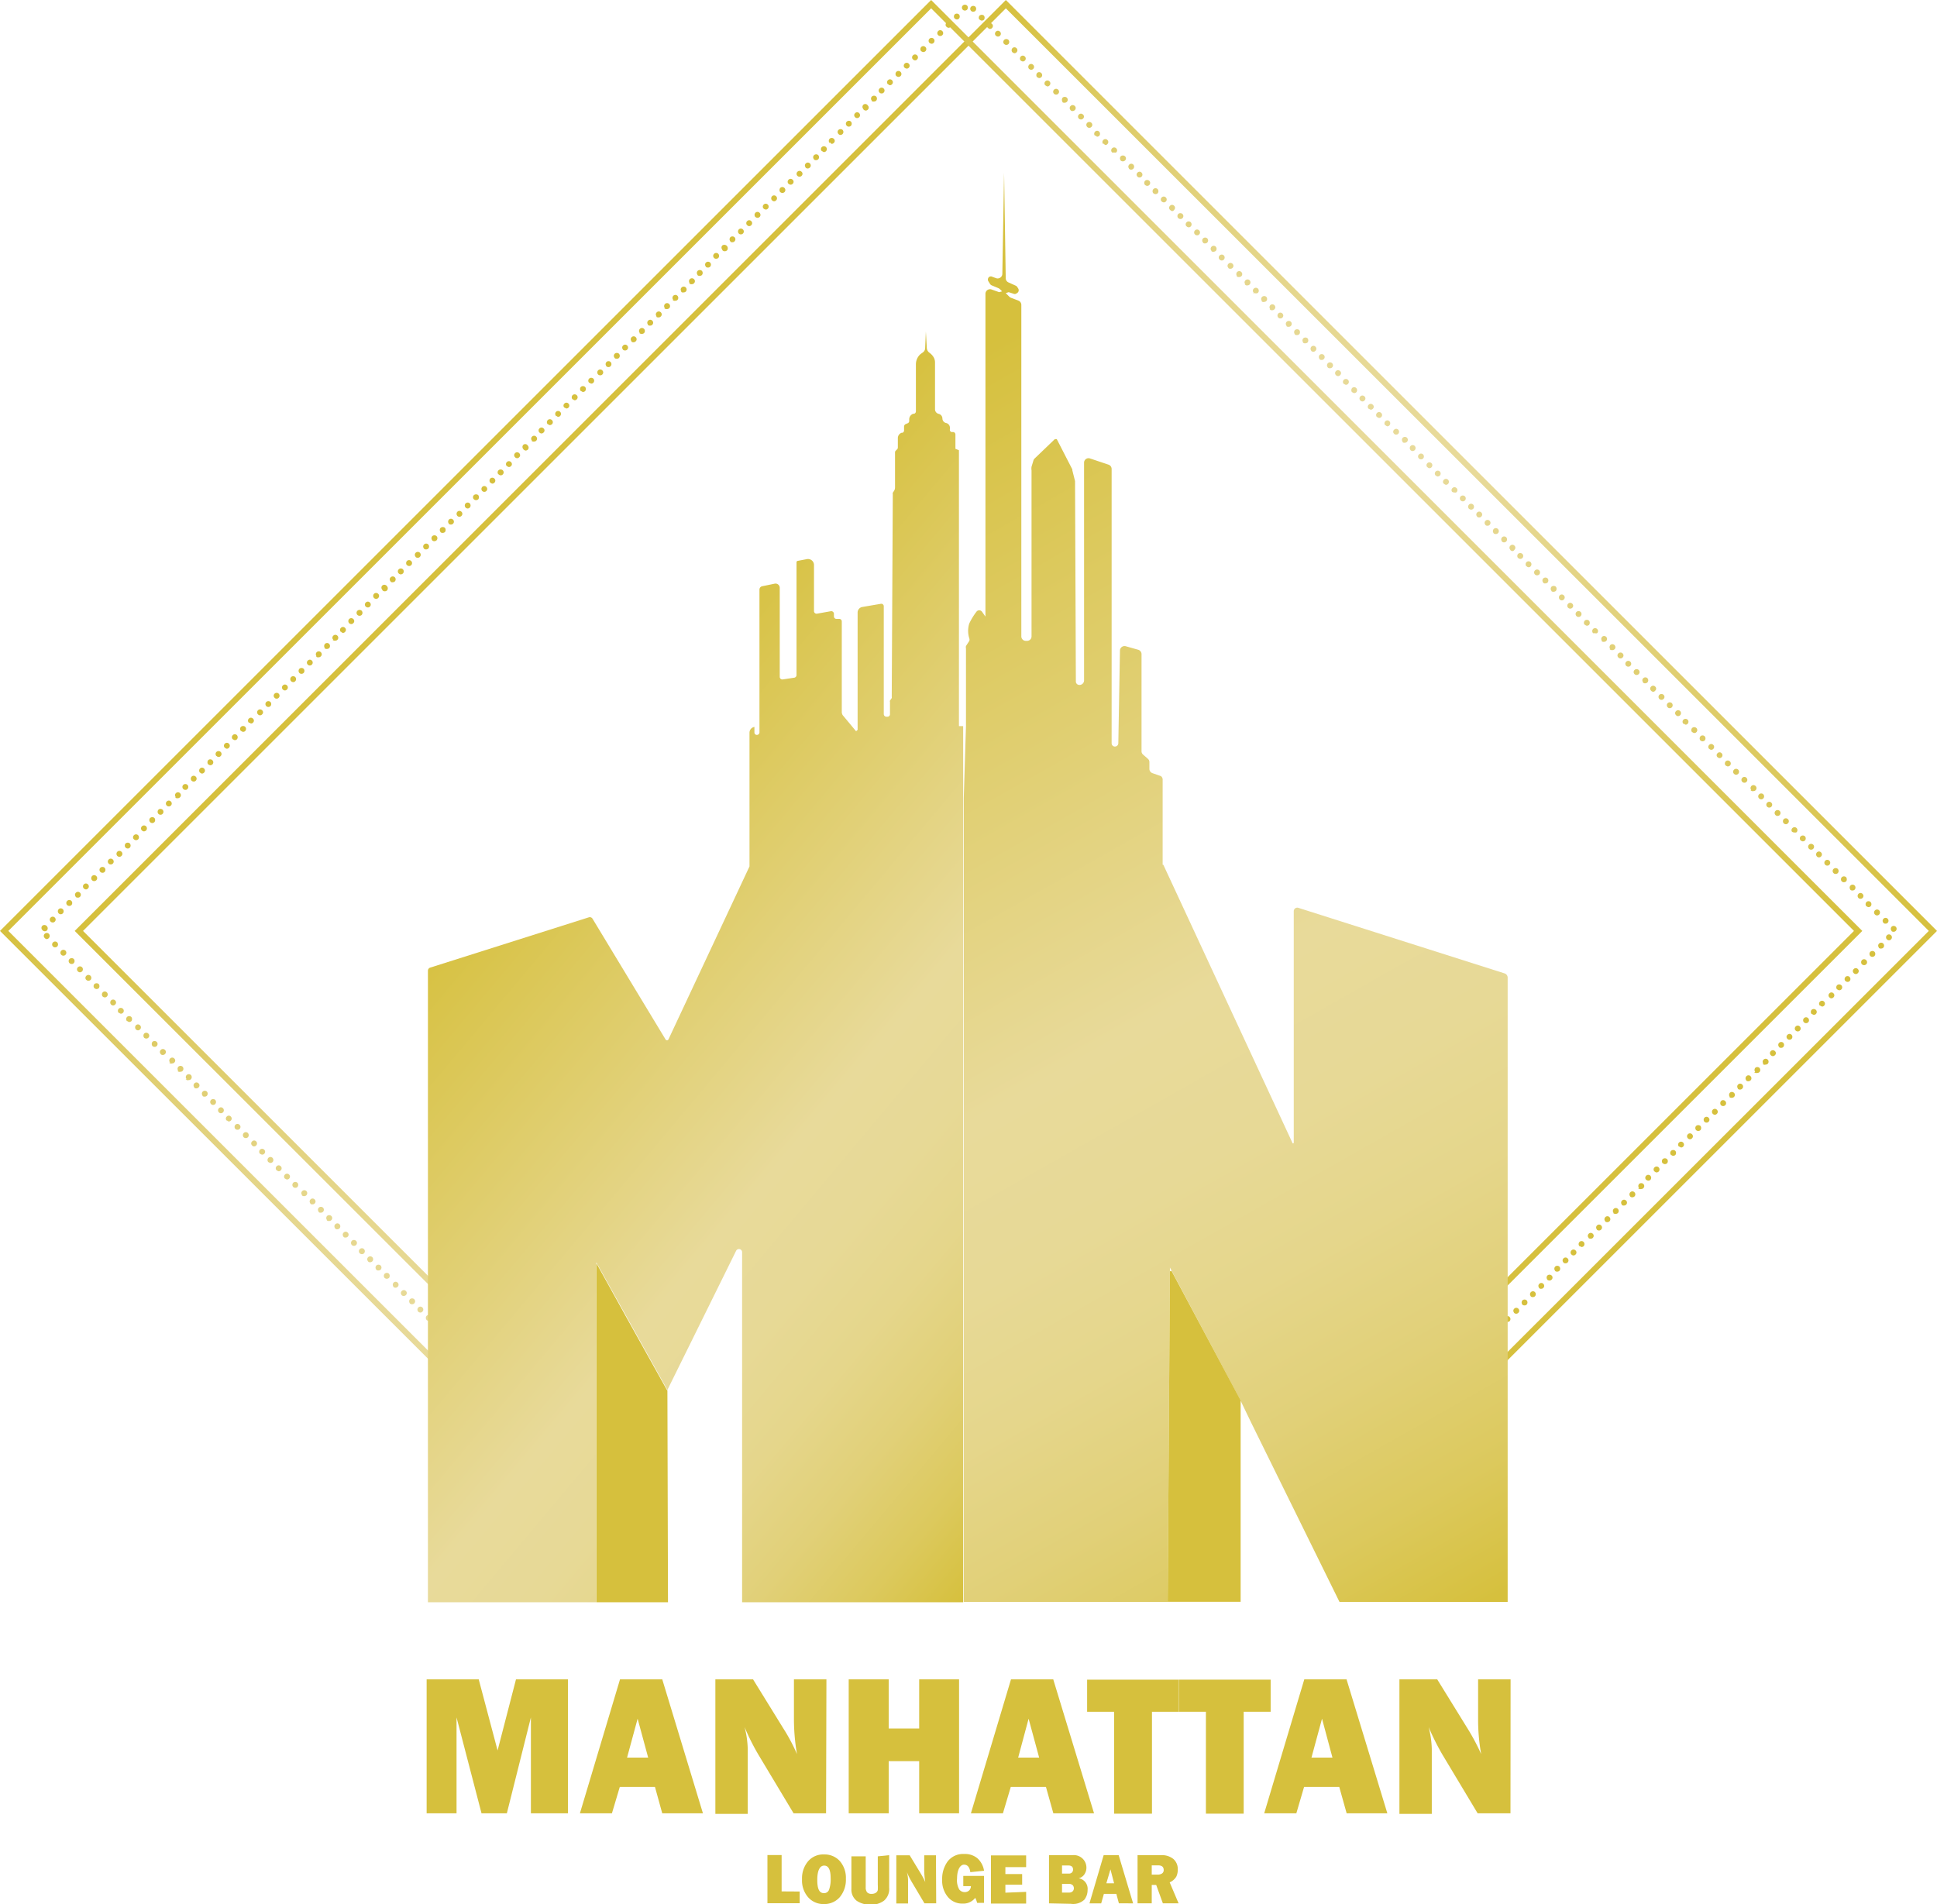 <?xml version="1.0" encoding="UTF-8"?> <svg xmlns="http://www.w3.org/2000/svg" xmlns:xlink="http://www.w3.org/1999/xlink" viewBox="0 0 165.17 162.4"> <defs> <style>.cls-1{fill:url(#Новый_образец_градиентной_залив);}.cls-2{fill:url(#Новый_образец_градиентной_залив-2);}.cls-3{fill:url(#Новый_образец_градиентной_залив-3);}.cls-4{fill:#d6c03d;}.cls-5{fill:url(#Безымянный_градиент_11);}.cls-6{fill:url(#Безымянный_градиент_11-2);}.cls-7{fill:url(#Безымянный_градиент_11-3);}</style> <linearGradient id="Новый_образец_градиентной_залив" x1="112.85" y1="274.82" x2="225.14" y2="274.82" gradientTransform="translate(160.6 -234.42) rotate(45)" gradientUnits="userSpaceOnUse"> <stop offset="0" stop-color="#d6c03d"></stop> <stop offset="0.09" stop-color="#dcc95d"></stop> <stop offset="0.19" stop-color="#e1d078"></stop> <stop offset="0.29" stop-color="#e5d68b"></stop> <stop offset="0.39" stop-color="#e7d996"></stop> <stop offset="0.5" stop-color="#e8da9a"></stop> <stop offset="1" stop-color="#d6c03d"></stop> </linearGradient> <linearGradient id="Новый_образец_градиентной_залив-2" x1="108.34" y1="279.32" x2="220.63" y2="279.32" xlink:href="#Новый_образец_градиентной_залив"></linearGradient> <linearGradient id="Новый_образец_градиентной_залив-3" x1="110.59" y1="277.07" x2="222.89" y2="277.07" xlink:href="#Новый_образец_градиентной_залив"></linearGradient> <linearGradient id="Безымянный_градиент_11" x1="122.07" y1="139.41" x2="65.55" y2="39.73" gradientTransform="matrix(1, 0, 0, 1, 0, 0)" xlink:href="#Новый_образец_градиентной_залив"></linearGradient> <linearGradient id="Безымянный_градиент_11-2" x1="98.73" y1="116.88" x2="43.46" y2="70.5" gradientTransform="matrix(1, 0, 0, 1, 0, 0)" xlink:href="#Новый_образец_градиентной_залив"></linearGradient> <linearGradient id="Безымянный_градиент_11-3" x1="100.55" y1="114.7" x2="63.78" y2="83.85" gradientTransform="matrix(1, 0, 0, 1, 0, 0)" xlink:href="#Новый_образец_градиентной_залив"></linearGradient> </defs> <title>MH Logo Gold</title> <g id="Слой_2" data-name="Слой 2"> <g id="Слой_3" data-name="Слой 3"> <polygon class="cls-1" points="47.31 120.33 6.37 79.4 85.77 0 165.17 79.4 125.98 118.59 125.63 118.23 164.47 79.4 85.77 0.71 7.08 79.4 47.66 119.98 47.31 120.33"></polygon> <polygon class="cls-2" points="40.94 120.33 0 79.4 79.4 0 158.8 79.4 119.61 118.59 119.26 118.23 158.09 79.4 79.4 0.71 0.71 79.4 41.29 119.98 40.94 120.33"></polygon> <path class="cls-3" d="M44.12,120.33a.24.24,0,0,1,0-.35h0a.24.24,0,0,1,.35,0h0a.24.24,0,0,1,0,.35h0a.24.24,0,0,1-.18.07h0A.23.23,0,0,1,44.12,120.33Zm-.7-.71a.23.23,0,0,1,0-.35h0a.23.23,0,0,1,.34,0h0a.24.24,0,0,1,0,.35h0a.25.25,0,0,1-.17.08h0A.21.21,0,0,1,43.42,119.62Zm-.71-.7a.25.25,0,0,1,0-.36h0a.24.24,0,0,1,.35,0h0a.27.27,0,0,1,0,.36h0a.31.31,0,0,1-.18.07h0A.24.24,0,0,1,42.71,118.92Zm80-.61a.27.27,0,0,1,0-.36h0a.27.27,0,0,1,.36,0h0a.25.25,0,0,1,0,.36h0a.24.24,0,0,1-.18.07h0A.26.26,0,0,1,122.71,118.31ZM42,118.21a.24.24,0,0,1,0-.35h0a.24.24,0,0,1,.35,0h0a.23.23,0,0,1,0,.35h0a.23.23,0,0,1-.18.07h0A.22.22,0,0,1,42,118.21Zm81.42-.61a.24.24,0,0,1,0-.35h0a.24.24,0,0,1,.35,0h0a.23.23,0,0,1,0,.35h0a.21.21,0,0,1-.17.07h0A.24.24,0,0,1,123.42,117.6Zm-82.13-.1a.24.24,0,0,1,0-.35h0a.24.24,0,0,1,.35,0h0a.23.23,0,0,1,0,.35h0a.24.24,0,0,1-.18.07h0A.23.23,0,0,1,41.29,117.5Zm82.84-.61a.24.24,0,0,1,0-.35h0a.24.24,0,0,1,.35,0h0a.24.24,0,0,1,0,.35h0a.23.23,0,0,1-.18.08h0A.27.27,0,0,1,124.13,116.89Zm-83.55-.1a.24.24,0,0,1,0-.35h0a.24.24,0,0,1,.35,0h0a.24.24,0,0,1,0,.35h0a.23.23,0,0,1-.17.08h0A.25.25,0,0,1,40.58,116.79Zm84.26-.6a.27.27,0,0,1,0-.36h0a.24.24,0,0,1,.35,0h0a.27.27,0,0,1,0,.36h0a.29.29,0,0,1-.18.07h0A.28.28,0,0,1,124.84,116.19Zm-85-.1a.25.25,0,0,1,0-.36h0a.26.26,0,0,1,.35,0h0a.27.27,0,0,1,0,.36h0a.26.26,0,0,1-.18.07h0A.23.23,0,0,1,39.88,116.09Zm85.66-.61a.24.24,0,0,1,0-.35h0a.25.25,0,0,1,.36,0h0a.24.24,0,0,1,0,.35h0a.26.26,0,0,1-.18.07h0A.24.24,0,0,1,125.54,115.48Zm-86.37-.1a.24.24,0,0,1,0-.35h0a.24.24,0,0,1,.35,0h0a.24.24,0,0,1,0,.35h0a.23.23,0,0,1-.18.07h0A.23.23,0,0,1,39.17,115.38Zm87.08-.61a.24.24,0,0,1,0-.35h0a.24.24,0,0,1,.35,0h0a.23.23,0,0,1,0,.35h0a.23.23,0,0,1-.17.08h0A.25.25,0,0,1,126.25,114.77Zm-87.79-.1a.24.24,0,0,1,0-.35h0a.24.24,0,0,1,.35,0h0a.23.23,0,0,1,0,.35h0a.21.21,0,0,1-.17.08h0A.25.25,0,0,1,38.46,114.67Zm88.5-.6a.25.25,0,0,1,0-.36h0a.24.24,0,0,1,.35,0h0a.24.24,0,0,1,0,.36h0a.27.27,0,0,1-.18.07h0A.26.26,0,0,1,127,114.07ZM37.75,114a.3.3,0,0,1,0-.36h0a.25.25,0,0,1,.36,0h0a.25.25,0,0,1,0,.36h0a.29.29,0,0,1-.18.07h0A.29.29,0,0,1,37.75,114Zm89.92-.61a.24.24,0,0,1,0-.35h0a.24.24,0,0,1,.35,0h0a.26.26,0,0,1,0,.35h0a.26.26,0,0,1-.18.07h0A.22.22,0,0,1,127.67,113.36Zm-90.62-.1a.27.27,0,0,1,0-.36h0a.26.26,0,0,1,.35,0h0a.25.25,0,0,1,0,.36h0a.24.24,0,0,1-.18.07h0A.23.23,0,0,1,37.05,113.26Zm91.33-.61a.23.23,0,0,1,0-.35h0a.24.24,0,0,1,.35,0h0a.26.26,0,0,1,0,.35h0a.26.26,0,0,1-.18.07h0A.21.21,0,0,1,128.38,112.65Zm-92-.1a.26.26,0,0,1,0-.35h0a.24.24,0,0,1,.35,0h0a.24.24,0,0,1,0,.35h0a.23.23,0,0,1-.17.07h0A.26.26,0,0,1,36.34,112.55Zm92.74-.61a.24.24,0,0,1,0-.35h0a.24.24,0,0,1,.35,0h0a.24.24,0,0,1,0,.35h0a.25.25,0,0,1-.18.08h0A.25.25,0,0,1,129.08,111.94Zm-93.45-.1a.24.24,0,0,1,0-.35h0a.24.24,0,0,1,.35,0h0a.24.24,0,0,1,0,.35h0a.21.21,0,0,1-.17.08h0A.27.27,0,0,1,35.63,111.84Zm94.15-.6a.27.27,0,0,1,0-.36h0a.27.27,0,0,1,.36,0h0a.27.27,0,0,1,0,.36h0a.24.24,0,0,1-.18.07h0A.26.26,0,0,1,129.78,111.24Zm-94.86-.1a.27.27,0,0,1,0-.36h0a.27.27,0,0,1,.36,0h0a.25.25,0,0,1,0,.36h0a.24.24,0,0,1-.18.07h0A.26.26,0,0,1,34.92,111.14Zm95.58-.61a.24.24,0,0,1,0-.35h0a.24.24,0,0,1,.35,0h0a.26.26,0,0,1,0,.35h0a.26.26,0,0,1-.18.07h0A.21.21,0,0,1,130.5,110.53Zm-96.28-.1a.24.24,0,0,1,0-.35h0a.24.24,0,0,1,.35,0h0a.24.24,0,0,1,0,.35h0a.24.24,0,0,1-.18.07h0A.23.23,0,0,1,34.22,110.43Zm97-.61a.23.23,0,0,1,0-.35h0a.23.23,0,0,1,.34,0h0a.24.24,0,0,1,0,.35h0a.23.23,0,0,1-.17.07h0A.21.21,0,0,1,131.21,109.82Zm-97.7-.1a.26.26,0,0,1,0-.35h0a.24.24,0,0,1,.35,0h0a.24.24,0,0,1,0,.35h0a.23.23,0,0,1-.17.08h0A.25.25,0,0,1,33.51,109.72Zm98.39-.61a.26.26,0,0,1,0-.35h0a.27.27,0,0,1,.36,0h0a.24.24,0,0,1,0,.35h0a.25.25,0,0,1-.18.08h0A.29.29,0,0,1,131.9,109.11ZM32.8,109a.27.27,0,0,1,0-.36h0a.27.27,0,0,1,.37,0h0a.3.3,0,0,1,0,.36h0a.37.37,0,0,1-.19.07h0A.31.31,0,0,1,32.8,109Zm99.81-.61a.27.27,0,0,1,0-.36h0a.27.27,0,0,1,.36,0h0a.27.27,0,0,1,0,.36h0a.26.26,0,0,1-.18.07h0A.27.27,0,0,1,132.61,108.41Zm-100.52-.1a.26.26,0,0,1,0-.35h0a.27.27,0,0,1,.37,0h0a.26.26,0,0,1,0,.35h0a.28.28,0,0,1-.19.07h0A.26.26,0,0,1,32.09,108.31Zm101.23-.61a.24.24,0,0,1,0-.35h0a.24.24,0,0,1,.35,0h0a.24.24,0,0,1,0,.35h0a.23.23,0,0,1-.17.07h0A.26.26,0,0,1,133.32,107.7Zm-101.93-.1a.24.24,0,0,1,0-.35h0a.25.25,0,0,1,.36,0h0a.26.26,0,0,1,0,.35h0a.29.29,0,0,1-.18.08h0A.25.25,0,0,1,31.39,107.6ZM134,107a.24.24,0,0,1,0-.35h0a.24.24,0,0,1,.35,0h0a.24.24,0,0,1,0,.35h0a.25.25,0,0,1-.17.08h0A.25.25,0,0,1,134,107ZM30.68,106.9a.25.25,0,0,1,0-.36h0a.25.25,0,0,1,.36,0h0a.27.27,0,0,1,0,.36h0a.29.29,0,0,1-.18.07h0A.29.29,0,0,1,30.68,106.9Zm104-.61a.27.27,0,0,1,0-.36h0a.25.25,0,0,1,.36,0h0a.27.27,0,0,1,0,.36h0a.28.28,0,0,1-.17.07h0A.32.32,0,0,1,134.73,106.29ZM30,106.19a.27.27,0,0,1,0-.36h0a.27.27,0,0,1,.36,0h0a.25.25,0,0,1,0,.36h0a.26.26,0,0,1-.18.07h0A.26.26,0,0,1,30,106.19Zm105.47-.61a.24.24,0,0,1,0-.35h0a.24.24,0,0,1,.35,0h0a.24.24,0,0,1,0,.35h0a.22.22,0,0,1-.17.07h0A.26.26,0,0,1,135.44,105.58Zm-106.17-.1a.24.24,0,0,1,0-.35h0a.24.24,0,0,1,.35,0h0a.24.24,0,0,1,0,.35h0a.24.24,0,0,1-.18.07h0A.23.23,0,0,1,29.27,105.48Zm106.88-.61a.24.24,0,0,1,0-.35h0a.24.24,0,0,1,.35,0h0a.24.24,0,0,1,0,.35h0a.23.23,0,0,1-.18.08h0A.27.27,0,0,1,136.15,104.87Zm-107.59-.1a.24.24,0,0,1,0-.35h0a.25.25,0,0,1,.36,0h0a.26.26,0,0,1,0,.35h0a.29.29,0,0,1-.17.08h0A.26.26,0,0,1,28.56,104.77Zm108.3-.6a.25.25,0,0,1,0-.36h0a.24.24,0,0,1,.35,0h0a.25.25,0,0,1,0,.36h0a.27.27,0,0,1-.18.07h0A.26.26,0,0,1,136.86,104.17Zm-109-.1a.27.27,0,0,1,0-.36h0a.27.27,0,0,1,.36,0h0a.25.25,0,0,1,0,.36h0a.24.24,0,0,1-.18.07h0A.26.26,0,0,1,27.85,104.07Zm109.71-.61a.26.26,0,0,1,0-.35h0a.25.25,0,0,1,.36,0h0a.26.26,0,0,1,0,.35h0a.23.23,0,0,1-.17.07h0A.26.26,0,0,1,137.56,103.46Zm-110.41-.1a.25.25,0,0,1,0-.36h0a.26.26,0,0,1,.35,0h0a.25.25,0,0,1,0,.36h0a.23.23,0,0,1-.18.07h0A.22.22,0,0,1,27.15,103.36Zm111.12-.61a.24.24,0,0,1,0-.35h0a.24.24,0,0,1,.35,0h0a.24.24,0,0,1,0,.35h0a.23.23,0,0,1-.16.07h0A.25.25,0,0,1,138.27,102.75Zm-111.83-.1a.24.24,0,0,1,0-.35h0a.24.24,0,0,1,.35,0h0a.24.24,0,0,1,0,.35h0a.23.23,0,0,1-.18.07h0A.25.25,0,0,1,26.44,102.65Zm112.54-.6a.25.25,0,0,1,0-.36h0a.24.24,0,0,1,.35,0h0a.25.25,0,0,1,0,.36h0a.29.29,0,0,1-.18.07h0A.26.26,0,0,1,139,102.05Zm-113.25-.11a.24.24,0,0,1,0-.35h0a.25.25,0,0,1,.36,0h0a.26.26,0,0,1,0,.35h0a.27.27,0,0,1-.17.08h0A.26.26,0,0,1,25.73,101.94Zm114-.6a.27.27,0,0,1,0-.36h0a.27.27,0,0,1,.36,0h0a.25.25,0,0,1,0,.36h0a.23.23,0,0,1-.18.07h0A.26.26,0,0,1,139.68,101.34ZM25,101.24a.27.27,0,0,1,0-.36h0a.27.27,0,0,1,.36,0h0a.27.27,0,0,1,0,.36h0a.23.23,0,0,1-.17.07h0A.26.26,0,0,1,25,101.24Zm115.37-.61a.24.24,0,0,1,0-.35h0a.25.25,0,0,1,.36,0h0a.26.26,0,0,1,0,.35h0a.24.24,0,0,1-.18.07h0A.24.24,0,0,1,140.39,100.63Zm-116.07-.1a.24.24,0,0,1,0-.35h0a.24.24,0,0,1,.35,0h0a.24.24,0,0,1,0,.35h0a.23.23,0,0,1-.17.07h0A.26.26,0,0,1,24.32,100.53Zm116.78-.61a.24.24,0,0,1,0-.35h0a.25.25,0,0,1,.36,0h0a.26.26,0,0,1,0,.35h0a.29.29,0,0,1-.19.08h0A.25.25,0,0,1,141.1,99.92Zm-117.49-.1a.24.24,0,0,1,0-.35h0a.24.24,0,0,1,.35,0h0a.24.24,0,0,1,0,.35h0a.23.23,0,0,1-.17.08h0A.27.27,0,0,1,23.61,99.82Zm118.19-.6a.27.27,0,0,1,0-.36h0a.29.29,0,0,1,.37,0h0a.27.27,0,0,1,0,.36h0a.28.28,0,0,1-.19.07h0A.26.26,0,0,1,141.8,99.22Zm-118.9-.1a.27.27,0,0,1,0-.36h0a.25.25,0,0,1,.36,0h0a.27.27,0,0,1,0,.36h0a.31.31,0,0,1-.18.07h0A.34.34,0,0,1,22.9,99.12Zm119.61-.61a.26.26,0,0,1,0-.35h0a.27.27,0,0,1,.37,0h0a.29.29,0,0,1,0,.35h0a.3.3,0,0,1-.19.07h0A.26.26,0,0,1,142.51,98.51Zm-120.32-.1a.26.26,0,0,1,0-.35h0a.25.25,0,0,1,.36,0h0a.24.24,0,0,1,0,.35h0a.23.23,0,0,1-.17.07h0A.28.28,0,0,1,22.19,98.41Zm121-.61a.24.24,0,0,1,0-.35h0a.24.24,0,0,1,.35,0h0a.24.24,0,0,1,0,.35h0a.23.23,0,0,1-.17.07h0A.24.24,0,0,1,143.22,97.8ZM21.5,97.7a.23.23,0,0,1,0-.35h0a.23.23,0,0,1,.34,0h0a.24.24,0,0,1,0,.35h0a.25.25,0,0,1-.17.08h0A.21.21,0,0,1,21.5,97.7Zm122.43-.61a.24.24,0,0,1,0-.35h0a.24.24,0,0,1,.35,0h0a.24.24,0,0,1,0,.35h0a.25.25,0,0,1-.18.08h0A.25.25,0,0,1,143.93,97.09ZM20.78,97a.27.27,0,0,1,0-.36h0a.25.25,0,0,1,.36,0h0a.27.27,0,0,1,0,.36h0a.31.31,0,0,1-.18.07h0A.29.29,0,0,1,20.78,97Zm123.85-.61a.27.27,0,0,1,0-.36h0a.29.29,0,0,1,.37,0h0a.3.3,0,0,1,0,.36h0a.28.28,0,0,1-.19.07h0A.26.26,0,0,1,144.63,96.39Zm-124.56-.1a.26.26,0,0,1,0-.35h0a.25.25,0,0,1,.36,0h0a.24.24,0,0,1,0,.35h0a.24.24,0,0,1-.18.07h0A.26.26,0,0,1,20.07,96.29Zm125.27-.61a.26.26,0,0,1,0-.35h0a.24.24,0,0,1,.35,0h0a.24.24,0,0,1,0,.35h0a.22.22,0,0,1-.17.07h0A.26.26,0,0,1,145.34,95.68Zm-126-.1a.23.23,0,0,1,0-.35h0a.23.23,0,0,1,.34,0h0a.24.24,0,0,1,0,.35h0a.24.24,0,0,1-.18.07h0A.2.2,0,0,1,19.38,95.58ZM146.05,95a.26.26,0,0,1,0-.35h0a.24.24,0,0,1,.35,0h0a.24.24,0,0,1,0,.35h0a.25.25,0,0,1-.17.08h0A.27.27,0,0,1,146.05,95ZM18.67,94.88a.25.25,0,0,1,0-.36h0a.23.23,0,0,1,.34,0h0a.25.25,0,0,1,0,.36h0a.26.26,0,0,1-.17.07h0A.24.24,0,0,1,18.67,94.88Zm128.08-.61a.3.3,0,0,1,0-.36h0a.25.25,0,0,1,.36,0h0a.25.25,0,0,1,0,.36h0a.29.29,0,0,1-.18.07h0A.34.34,0,0,1,146.75,94.27ZM18,94.17a.25.25,0,0,1,0-.36h0a.26.26,0,0,1,.35,0h0a.27.27,0,0,1,0,.36h0a.26.26,0,0,1-.18.07h0A.22.22,0,0,1,18,94.17Zm129.5-.61a.29.29,0,0,1,0-.35h0a.25.25,0,0,1,.36,0h0a.24.24,0,0,1,0,.35h0a.24.24,0,0,1-.18.07h0A.24.24,0,0,1,147.46,93.56Zm-130.21-.1a.25.25,0,0,1,0-.36h0a.26.26,0,0,1,.35,0h0a.27.27,0,0,1,0,.36h0a.23.23,0,0,1-.18.07h0A.22.22,0,0,1,17.25,93.46Zm130.92-.61a.24.24,0,0,1,0-.35h0a.24.24,0,0,1,.35,0h0a.24.24,0,0,1,0,.35h0a.23.23,0,0,1-.17.08h0A.25.25,0,0,1,148.17,92.85Zm-131.63-.1a.24.24,0,0,1,0-.35h0a.24.24,0,0,1,.35,0h0a.23.23,0,0,1,0,.35h0a.25.25,0,0,1-.17.08h0A.25.25,0,0,1,16.54,92.75Zm132.34-.6a.25.25,0,0,1,0-.36h0a.24.24,0,0,1,.35,0h0a.25.25,0,0,1,0,.36h0a.29.29,0,0,1-.18.07h0A.28.28,0,0,1,148.88,92.15Zm-133-.1a.25.25,0,0,1,0-.36h0a.27.27,0,0,1,.36,0h0a.27.27,0,0,1,0,.36h0a.26.26,0,0,1-.18.07h0A.24.24,0,0,1,15.83,92.05Zm133.75-.61a.3.3,0,0,1,0-.36h0a.27.27,0,0,1,.36,0h0a.27.27,0,0,1,0,.36h0a.26.26,0,0,1-.18.07h0A.27.27,0,0,1,149.58,91.44Zm-134.46-.1a.27.27,0,0,1,0-.36h0a.27.27,0,0,1,.36,0h0a.27.27,0,0,1,0,.36h0a.23.23,0,0,1-.18.07h0A.27.27,0,0,1,15.12,91.34Zm135.17-.61a.24.24,0,0,1,0-.35h0a.25.25,0,0,1,.36,0h0a.26.26,0,0,1,0,.35h0a.26.26,0,0,1-.18.07h0A.24.24,0,0,1,150.29,90.73Zm-135.87-.1a.24.24,0,0,1,0-.35h0a.24.24,0,0,1,.35,0h0a.23.23,0,0,1,0,.35h0a.23.23,0,0,1-.18.07h0A.23.23,0,0,1,14.42,90.63ZM151,90a.24.24,0,0,1,0-.35h0a.24.24,0,0,1,.35,0h0a.23.23,0,0,1,0,.35h0a.25.25,0,0,1-.18.08h0A.25.25,0,0,1,151,90Zm-137.29-.1a.24.24,0,0,1,0-.35h0a.25.25,0,0,1,.36,0h0a.24.24,0,0,1,0,.35h0a.25.25,0,0,1-.18.08h0A.25.25,0,0,1,13.71,89.92Zm138-.6a.25.25,0,0,1,0-.36h0a.26.26,0,0,1,.35,0h0a.27.27,0,0,1,0,.36h0a.23.23,0,0,1-.18.07h0A.22.22,0,0,1,151.71,89.32ZM13,89.22a.3.3,0,0,1,0-.36h0a.27.27,0,0,1,.36,0h0a.25.25,0,0,1,0,.36h0a.24.24,0,0,1-.18.07h0A.26.26,0,0,1,13,89.22Zm139.42-.61a.23.23,0,0,1,0-.35h0a.24.24,0,0,1,.35,0h0a.26.26,0,0,1,0,.35h0a.26.26,0,0,1-.18.07h0A.21.21,0,0,1,152.42,88.61Zm-140.13-.1a.29.29,0,0,1,0-.35h0a.25.25,0,0,1,.36,0h0a.24.24,0,0,1,0,.35h0a.24.24,0,0,1-.18.07h0A.27.27,0,0,1,12.29,88.51Zm140.83-.61a.24.24,0,0,1,0-.35h0a.24.24,0,0,1,.35,0h0a.24.24,0,0,1,0,.35h0a.23.23,0,0,1-.17.07h0A.24.24,0,0,1,153.12,87.9ZM11.59,87.8a.26.26,0,0,1,0-.35h0a.24.24,0,0,1,.35,0h0a.24.24,0,0,1,0,.35h0a.25.25,0,0,1-.17.08h0A.27.27,0,0,1,11.59,87.8Zm142.24-.6a.25.25,0,0,1,0-.36h0a.24.24,0,0,1,.35,0h0a.25.25,0,0,1,0,.36h0a.29.29,0,0,1-.18.07h0A.28.28,0,0,1,153.83,87.2Zm-143-.1a.27.27,0,0,1,0-.36h0a.27.27,0,0,1,.37,0h0a.3.3,0,0,1,0,.36h0a.37.37,0,0,1-.19.07h0A.31.31,0,0,1,10.88,87.1Zm143.65-.61a.27.27,0,0,1,0-.36h0a.27.27,0,0,1,.36,0h0a.25.25,0,0,1,0,.36h0a.26.26,0,0,1-.18.07h0A.26.26,0,0,1,154.53,86.49Zm-144.36-.1a.26.26,0,0,1,0-.35h0a.25.25,0,0,1,.36,0h0a.24.24,0,0,1,0,.35h0a.24.24,0,0,1-.18.07h0A.26.26,0,0,1,10.17,86.39Zm145.07-.61a.24.24,0,0,1,0-.35h0a.24.24,0,0,1,.35,0h0a.24.24,0,0,1,0,.35h0a.22.22,0,0,1-.17.07h0A.24.24,0,0,1,155.24,85.78ZM9.47,85.68a.26.26,0,0,1,0-.35h0a.24.24,0,0,1,.35,0h0a.24.24,0,0,1,0,.35h0a.25.25,0,0,1-.17.08h0A.25.25,0,0,1,9.47,85.68ZM156,85.07a.23.23,0,0,1,0-.35h0a.23.23,0,0,1,.34,0h0a.24.24,0,0,1,0,.35h0a.25.25,0,0,1-.17.08h0A.21.21,0,0,1,156,85.07ZM8.76,85a.27.27,0,0,1,0-.36h0a.24.24,0,0,1,.35,0h0a.25.25,0,0,1,0,.36h0a.26.26,0,0,1-.17.07h0A.31.31,0,0,1,8.76,85Zm147.89-.61a.27.27,0,0,1,0-.36h0a.27.27,0,0,1,.36,0h0a.25.25,0,0,1,0,.36h0a.24.24,0,0,1-.18.07h0A.27.27,0,0,1,156.65,84.37Zm-148.6-.1a.27.27,0,0,1,0-.36h0a.29.29,0,0,1,.37,0h0a.3.3,0,0,1,0,.36h0a.3.3,0,0,1-.19.07h0A.26.26,0,0,1,8.05,84.27Zm149.31-.61a.26.26,0,0,1,0-.35h0a.25.25,0,0,1,.36,0h0a.26.26,0,0,1,0,.35h0a.26.26,0,0,1-.18.07h0A.26.26,0,0,1,157.36,83.66Zm-150-.1a.24.24,0,0,1,0-.35h0a.25.25,0,0,1,.36,0h0a.26.26,0,0,1,0,.35h0a.28.28,0,0,1-.19.07h0A.23.23,0,0,1,7.35,83.56ZM158.07,83a.24.24,0,0,1,0-.35h0a.24.24,0,0,1,.35,0h0a.24.24,0,0,1,0,.35h0a.23.23,0,0,1-.17.08h0A.25.25,0,0,1,158.07,83ZM6.64,82.85a.24.24,0,0,1,0-.35h0a.25.25,0,0,1,.36,0H7a.26.26,0,0,1,0,.35H7a.29.29,0,0,1-.18.08h0A.25.25,0,0,1,6.64,82.85Zm152.13-.6a.27.27,0,0,1,0-.36h0a.25.25,0,0,1,.36,0h0a.25.25,0,0,1,0,.36h0a.28.28,0,0,1-.17.07h0A.32.32,0,0,1,158.77,82.25ZM5.93,82.15a.25.25,0,0,1,0-.36h0a.27.27,0,0,1,.36,0h0a.27.27,0,0,1,0,.36h0a.24.24,0,0,1-.18.07h0A.26.26,0,0,1,5.93,82.15Zm153.55-.61a.27.27,0,0,1,0-.36h0a.27.27,0,0,1,.36,0h0a.27.27,0,0,1,0,.36h0a.25.25,0,0,1-.17.07h0A.25.25,0,0,1,159.48,81.54ZM5.23,81.44a.25.25,0,0,1,0-.36h0a.26.26,0,0,1,.35,0h0a.25.25,0,0,1,0,.36h0a.24.24,0,0,1-.18.07h0A.22.22,0,0,1,5.23,81.44Zm155-.61a.24.24,0,0,1,0-.35h0a.25.25,0,0,1,.36,0h0a.26.26,0,0,1,0,.35h0a.25.25,0,0,1-.17.07h0A.25.25,0,0,1,160.19,80.83ZM4.52,80.73a.24.24,0,0,1,0-.35h0a.25.25,0,0,1,.36,0h0a.26.26,0,0,1,0,.35h0a.28.28,0,0,1-.19.07h0A.23.23,0,0,1,4.52,80.73Zm156.38-.61a.24.24,0,0,1,0-.35h0a.24.24,0,0,1,.35,0h0a.24.24,0,0,1,0,.35h0a.23.23,0,0,1-.18.08h0A.27.27,0,0,1,160.9,80.12ZM3.81,80a.24.24,0,0,1,0-.35h0a.25.25,0,0,1,.36,0h0a.26.26,0,0,1,0,.35h0A.27.27,0,0,1,4,80.1H4A.26.26,0,0,1,3.81,80Zm157.49-.6a.27.27,0,0,1,0-.36h0a.26.26,0,0,1,.35,0h0a.25.25,0,0,1,0,.36h0a.24.24,0,0,1-.18.07h0A.23.23,0,0,1,161.3,79.42ZM3.61,79.32a.25.25,0,0,1,0-.36h0A.27.27,0,0,1,4,79H4a.27.27,0,0,1,0,.36H4a.26.26,0,0,1-.18.07h0A.26.26,0,0,1,3.61,79.32Zm157-.61a.24.24,0,0,1,0-.35h0a.24.24,0,0,1,.35,0h0a.24.24,0,0,1,0,.35h0a.23.23,0,0,1-.17.07h0A.26.26,0,0,1,160.59,78.71ZM4.32,78.61a.24.24,0,0,1,0-.35h0a.24.24,0,0,1,.35,0h0a.24.24,0,0,1,0,.35h0a.23.23,0,0,1-.17.07h0A.26.26,0,0,1,4.32,78.61ZM159.88,78a.24.24,0,0,1,0-.35h0a.25.25,0,0,1,.36,0h0a.26.26,0,0,1,0,.35h0a.27.27,0,0,1-.18.08h0A.25.25,0,0,1,159.88,78ZM5,77.9a.26.26,0,0,1,0-.35H5a.25.25,0,0,1,.36,0h0a.26.26,0,0,1,0,.35h0a.25.25,0,0,1-.17.08h0A.27.27,0,0,1,5,77.9Zm154.15-.6a.27.27,0,0,1,0-.36h0a.25.25,0,0,1,.36,0h0a.27.27,0,0,1,0,.36h0a.29.29,0,0,1-.18.07h0A.31.31,0,0,1,159.17,77.3ZM5.73,77.2a.25.25,0,0,1,0-.36h0a.25.25,0,0,1,.36,0h0a.27.27,0,0,1,0,.36h0a.31.31,0,0,1-.17.07h0A.29.29,0,0,1,5.73,77.2Zm152.74-.61a.26.26,0,0,1,0-.35h0a.24.24,0,0,1,.35,0h0a.24.24,0,0,1,0,.35h0a.24.24,0,0,1-.18.07h0A.23.23,0,0,1,158.47,76.59Zm-152-.1a.24.24,0,0,1,0-.35h0a.24.24,0,0,1,.35,0h0a.24.24,0,0,1,0,.35h0a.22.22,0,0,1-.17.07h0A.26.26,0,0,1,6.44,76.49Zm151.32-.61a.26.26,0,0,1,0-.35h0a.25.25,0,0,1,.36,0h0a.26.26,0,0,1,0,.35h0a.26.26,0,0,1-.18.07h0A.26.26,0,0,1,157.76,75.88ZM7.15,75.78a.24.24,0,0,1,0-.35h0a.24.24,0,0,1,.35,0h0a.24.24,0,0,1,0,.35h0a.23.23,0,0,1-.18.08h0A.27.27,0,0,1,7.15,75.78Zm149.9-.6a.27.27,0,0,1,0-.36h0a.27.27,0,0,1,.37,0h0a.3.3,0,0,1,0,.36h0a.37.37,0,0,1-.19.07h0A.31.31,0,0,1,157.05,75.18Zm-149.2-.1a.27.27,0,0,1,0-.36h0a.25.25,0,0,1,.36,0h0a.25.25,0,0,1,0,.36h0a.29.29,0,0,1-.18.07H8A.31.31,0,0,1,7.85,75.08Zm148.5-.61a.25.25,0,0,1,0-.36h0a.27.27,0,0,1,.36,0h0a.27.27,0,0,1,0,.36h0a.28.28,0,0,1-.19.07h0A.23.23,0,0,1,156.35,74.47ZM8.56,74.37a.25.25,0,0,1,0-.36h0a.27.27,0,0,1,.36,0h0a.27.27,0,0,1,0,.36h0a.23.23,0,0,1-.17.07h0A.25.25,0,0,1,8.56,74.37Zm147.08-.61a.24.24,0,0,1,0-.35h0a.24.24,0,0,1,.35,0h0a.24.24,0,0,1,0,.35h0a.23.23,0,0,1-.17.07h0A.24.24,0,0,1,155.64,73.76ZM9.27,73.66a.24.24,0,0,1,0-.35h0a.24.24,0,0,1,.35,0h0a.24.24,0,0,1,0,.35h0a.24.24,0,0,1-.18.07h0A.23.23,0,0,1,9.27,73.66Zm145.66-.61a.26.26,0,0,1,0-.35h0a.24.24,0,0,1,.35,0h0a.24.24,0,0,1,0,.35h0a.23.23,0,0,1-.17.08h0A.25.25,0,0,1,154.93,73.05ZM10,73a.26.26,0,0,1,0-.35h0a.25.25,0,0,1,.36,0h0a.24.24,0,0,1,0,.35h0a.25.25,0,0,1-.18.08h0A.27.27,0,0,1,10,73Zm144.26-.6a.25.25,0,0,1,0-.36h0a.26.26,0,0,1,.35,0h0a.25.25,0,0,1,0,.36h0a.24.24,0,0,1-.18.07h0A.22.22,0,0,1,154.23,72.35Zm-143.55-.1a.27.27,0,0,1,0-.36h0a.27.27,0,0,1,.36,0h0a.27.27,0,0,1,0,.36h0a.24.24,0,0,1-.18.07h0A.24.24,0,0,1,10.68,72.25Zm142.84-.61a.25.25,0,0,1,0-.36h0a.27.27,0,0,1,.36,0h0a.27.27,0,0,1,0,.36h0a.27.27,0,0,1-.17.07h0A.25.25,0,0,1,153.52,71.64Zm-142.13-.1a.24.24,0,0,1,0-.35h0a.25.25,0,0,1,.36,0h0a.26.26,0,0,1,0,.35h0a.27.27,0,0,1-.18.07h0A.24.24,0,0,1,11.39,71.54Zm141.42-.61a.24.24,0,0,1,0-.35h0a.25.25,0,0,1,.36,0h0a.26.26,0,0,1,0,.35h0A.26.26,0,0,1,153,71h0A.24.24,0,0,1,152.81,70.93ZM12.1,70.83a.24.24,0,0,1,0-.35h0a.25.25,0,0,1,.36,0h0a.26.26,0,0,1,0,.35h0a.29.29,0,0,1-.19.08h0A.25.25,0,0,1,12.1,70.83Zm140-.61a.26.26,0,0,1,0-.35h0a.25.25,0,0,1,.36,0h0a.24.24,0,0,1,0,.35h0a.25.25,0,0,1-.18.08h0A.27.27,0,0,1,152.1,70.22Zm-139.3-.1a.26.26,0,0,1,0-.35h0a.27.27,0,0,1,.37,0h0a.29.29,0,0,1,0,.35h0a.31.31,0,0,1-.19.08h0A.27.27,0,0,1,12.8,70.12Zm138.6-.6a.25.25,0,0,1,0-.36h0a.26.26,0,0,1,.35,0h0a.25.25,0,0,1,0,.36h0a.23.23,0,0,1-.18.07h0A.22.22,0,0,1,151.4,69.52Zm-137.89-.1a.27.27,0,0,1,0-.36h0a.26.26,0,0,1,.35,0h0a.25.25,0,0,1,0,.36h0a.22.22,0,0,1-.17.07h0A.24.24,0,0,1,13.51,69.42Zm137.18-.61a.24.24,0,0,1,0-.35h0a.24.24,0,0,1,.35,0h0a.24.24,0,0,1,0,.35h0a.23.23,0,0,1-.16.07h0A.25.25,0,0,1,150.69,68.81Zm-136.47-.1a.24.24,0,0,1,0-.35h0a.24.24,0,0,1,.35,0h0a.24.24,0,0,1,0,.35h0a.24.24,0,0,1-.18.07h0A.23.23,0,0,1,14.22,68.71ZM150,68.1a.24.24,0,0,1,0-.35h0a.25.25,0,0,1,.36,0h0a.26.26,0,0,1,0,.35h0a.27.27,0,0,1-.17.08h0A.26.26,0,0,1,150,68.1Zm-135-.1a.24.24,0,0,1,0-.35h0a.24.24,0,0,1,.35,0h0a.24.24,0,0,1,0,.35h0a.25.25,0,0,1-.18.08h0A.23.23,0,0,1,14.93,68Zm134.34-.6a.27.27,0,0,1,0-.36h0a.25.25,0,0,1,.36,0h0a.25.25,0,0,1,0,.36h0a.23.23,0,0,1-.17.07h0A.26.26,0,0,1,149.27,67.4ZM15.63,67.3a.25.25,0,0,1,0-.36h0a.26.26,0,0,1,.35,0h0a.25.25,0,0,1,0,.36h0a.21.21,0,0,1-.17.07h0A.26.26,0,0,1,15.63,67.3Zm132.94-.61a.24.24,0,0,1,0-.35h0a.24.24,0,0,1,.35,0h0a.24.24,0,0,1,0,.35h0a.22.22,0,0,1-.17.07h0A.24.24,0,0,1,148.57,66.69Zm-132.23-.1a.26.26,0,0,1,0-.35h0a.24.24,0,0,1,.35,0h0a.24.24,0,0,1,0,.35h0a.22.22,0,0,1-.17.07h0A.26.26,0,0,1,16.34,66.59ZM147.86,66a.24.24,0,0,1,0-.35h0a.25.25,0,0,1,.36,0h0a.26.26,0,0,1,0,.35h0a.27.27,0,0,1-.18.08h0A.27.27,0,0,1,147.86,66Zm-130.81-.1a.26.26,0,0,1,0-.35h0a.24.24,0,0,1,.35,0h0a.24.24,0,0,1,0,.35h0a.25.25,0,0,1-.18.08h0A.27.27,0,0,1,17.05,65.88Zm130.1-.6a.27.27,0,0,1,0-.36h0a.25.25,0,0,1,.36,0h0a.25.25,0,0,1,0,.36h0a.31.31,0,0,1-.18.07h0A.34.34,0,0,1,147.15,65.28Zm-129.4-.1a.3.3,0,0,1,0-.36h0a.25.25,0,0,1,.36,0h0a.25.25,0,0,1,0,.36h0a.29.29,0,0,1-.18.07h0A.34.34,0,0,1,17.75,65.18Zm128.71-.61a.23.23,0,0,1,0-.35h0a.23.23,0,0,1,.34,0h0a.24.24,0,0,1,0,.35h0a.24.24,0,0,1-.18.07h0A.2.2,0,0,1,146.46,64.57Zm-128-.1a.25.25,0,0,1,0-.36h0a.26.26,0,0,1,.35,0h0a.24.24,0,0,1,0,.36h0a.21.21,0,0,1-.17.07h0A.24.24,0,0,1,18.46,64.47Zm127.29-.61a.23.23,0,0,1,0-.35h0a.23.23,0,0,1,.34,0h0a.24.24,0,0,1,0,.35h0a.23.23,0,0,1-.17.07h0A.21.21,0,0,1,145.75,63.86Zm-126.58-.1a.24.24,0,0,1,0-.35h0a.24.24,0,0,1,.35,0h0a.24.24,0,0,1,0,.35h0a.23.23,0,0,1-.18.08h0A.25.25,0,0,1,19.17,63.76ZM145,63.16a.27.27,0,0,1,0-.36h0a.25.25,0,0,1,.36,0h0a.27.27,0,0,1,0,.36h0a.31.31,0,0,1-.18.07h0A.31.31,0,0,1,145,63.16Zm-125.15-.1a.25.25,0,0,1,0-.36h0a.24.24,0,0,1,.35,0h0a.27.27,0,0,1,0,.36h0a.29.29,0,0,1-.18.07h0A.28.28,0,0,1,19.88,63.06Zm124.44-.61a.27.27,0,0,1,0-.36h0a.27.27,0,0,1,.36,0h0a.25.25,0,0,1,0,.36h0a.24.24,0,0,1-.18.07h0A.27.27,0,0,1,144.32,62.45Zm-123.74-.1a.25.25,0,0,1,0-.36h0a.27.27,0,0,1,.36,0h0a.27.27,0,0,1,0,.36h0a.26.26,0,0,1-.18.07h0A.24.24,0,0,1,20.58,62.35Zm123-.61a.25.25,0,0,1,0-.36h0a.26.26,0,0,1,.35,0h0a.25.25,0,0,1,0,.36h0a.23.23,0,0,1-.17.07h0A.24.24,0,0,1,143.62,61.74Zm-122.33-.1a.24.24,0,0,1,0-.35h0a.24.24,0,0,1,.35,0h0a.23.23,0,0,1,0,.35h0a.23.23,0,0,1-.17.07h0A.24.24,0,0,1,21.29,61.64ZM142.92,61a.23.23,0,0,1,0-.35h0a.24.24,0,0,1,.35,0h0a.26.26,0,0,1,0,.35h0a.27.27,0,0,1-.18.08h0A.21.21,0,0,1,142.92,61ZM22,60.93a.24.24,0,0,1,0-.35h0a.24.24,0,0,1,.35,0h0a.23.23,0,0,1,0,.35h0a.23.23,0,0,1-.18.08h0A.23.23,0,0,1,22,60.93Zm120.21-.6a.25.25,0,0,1,0-.36h0a.26.26,0,0,1,.35,0h0a.27.27,0,0,1,0,.36h0a.26.26,0,0,1-.18.07h0A.22.22,0,0,1,142.21,60.33Zm-119.5-.1a.25.25,0,0,1,0-.36h0a.26.26,0,0,1,.35,0h0a.27.27,0,0,1,0,.36h0a.31.31,0,0,1-.18.07h0A.26.26,0,0,1,22.71,60.23Zm118.79-.61a.25.25,0,0,1,0-.36h0a.26.26,0,0,1,.35,0h0a.24.24,0,0,1,0,.36h0a.23.23,0,0,1-.18.07h0A.23.23,0,0,1,141.5,59.62Zm-118.08-.1a.24.24,0,0,1,0-.36h0a.25.25,0,0,1,.34,0h0a.25.25,0,0,1,0,.36h0a.23.23,0,0,1-.17.07h0A.21.21,0,0,1,23.42,59.52Zm117.37-.61a.24.24,0,0,1,0-.35h0a.24.24,0,0,1,.35,0h0a.23.23,0,0,1,0,.35h0A.22.22,0,0,1,141,59h0A.24.24,0,0,1,140.79,58.91Zm-116.67-.1a.24.24,0,0,1,0-.35h0a.24.24,0,0,1,.35,0h0a.24.24,0,0,1,0,.35h0a.25.25,0,0,1-.18.08h0A.25.25,0,0,1,24.12,58.81Zm116-.61a.24.24,0,0,1,0-.35h0a.25.25,0,0,1,.36,0h0a.26.26,0,0,1,0,.35h0a.27.27,0,0,1-.18.08h0A.25.25,0,0,1,140.08,58.2ZM24.82,58.1a.26.26,0,0,1,0-.35h0a.25.25,0,0,1,.36,0h0a.26.26,0,0,1,0,.35h0a.25.25,0,0,1-.18.08h0A.29.29,0,0,1,24.82,58.1Zm114.56-.6a.25.25,0,0,1,0-.36h0a.26.26,0,0,1,.35,0h0a.25.25,0,0,1,0,.36h0a.24.24,0,0,1-.18.07h0A.23.23,0,0,1,139.38,57.5ZM25.53,57.4a.27.27,0,0,1,0-.36h0a.27.27,0,0,1,.36,0h0a.27.27,0,0,1,0,.36h0a.26.26,0,0,1-.18.07h0A.24.24,0,0,1,25.53,57.4Zm113.14-.61a.24.24,0,0,1,0-.35h0a.24.24,0,0,1,.35,0h0a.24.24,0,0,1,0,.35h0a.22.22,0,0,1-.17.07h0A.24.24,0,0,1,138.67,56.79Zm-112.42-.1a.23.23,0,0,1,0-.35h0a.23.23,0,0,1,.34,0h0a.24.24,0,0,1,0,.35h0a.23.23,0,0,1-.17.07h0A.21.21,0,0,1,26.25,56.69ZM138,56.08a.24.24,0,0,1,0-.35h0a.25.25,0,0,1,.36,0h0a.24.24,0,0,1,0,.35h0a.25.25,0,0,1-.18.08h0A.25.25,0,0,1,138,56.08Zm-111-.1a.26.26,0,0,1,0-.35h0a.25.25,0,0,1,.36,0h0a.24.24,0,0,1,0,.35h0a.25.25,0,0,1-.18.08h0A.29.29,0,0,1,26.94,56Zm110.31-.6a.3.3,0,0,1,0-.36h0a.25.25,0,0,1,.36,0h0a.25.25,0,0,1,0,.36h0a.29.29,0,0,1-.18.07h0A.34.34,0,0,1,137.25,55.38Zm-109.6-.1a.27.27,0,0,1,0-.36h0a.25.25,0,0,1,.36,0h0a.27.27,0,0,1,0,.36h0a.31.31,0,0,1-.18.07h0A.34.34,0,0,1,27.65,55.28Zm108.9-.61a.26.26,0,0,1,0-.35h0a.24.24,0,0,1,.35,0h0a.24.24,0,0,1,0,.35h0a.24.24,0,0,1-.18.07h0A.25.25,0,0,1,136.55,54.67Zm-108.19-.1a.24.24,0,0,1,0-.35h0a.24.24,0,0,1,.35,0h0a.24.24,0,0,1,0,.35h0a.22.22,0,0,1-.17.07h0A.26.26,0,0,1,28.36,54.57ZM135.84,54a.26.26,0,0,1,0-.35h0a.24.24,0,0,1,.35,0h0a.24.24,0,0,1,0,.35h0A.22.22,0,0,1,136,54h0A.26.26,0,0,1,135.84,54Zm-106.77-.1a.24.24,0,0,1,0-.35h0a.24.24,0,0,1,.35,0h0a.24.24,0,0,1,0,.35h0a.23.23,0,0,1-.17.08h0A.23.23,0,0,1,29.07,53.86Zm106.06-.6a.27.27,0,0,1,0-.36h0a.27.27,0,0,1,.37,0h0a.3.3,0,0,1,0,.36h0a.34.34,0,0,1-.19.07h0A.31.31,0,0,1,135.13,53.26ZM29.77,53.15a.26.26,0,0,1,0-.35h0a.25.25,0,0,1,.36,0h0a.24.24,0,0,1,0,.35h0a.25.25,0,0,1-.17.08h0A.27.27,0,0,1,29.77,53.15Zm104.66-.6a.25.25,0,0,1,0-.36h0a.26.26,0,0,1,.35,0h0a.25.25,0,0,1,0,.36h0a.24.24,0,0,1-.18.07h0A.22.22,0,0,1,134.43,52.55Zm-103.95-.1a.25.25,0,0,1,0-.36h0a.27.27,0,0,1,.36,0h0a.27.27,0,0,1,0,.36h0a.25.25,0,0,1-.17.07h0A.25.25,0,0,1,30.48,52.45Zm103.24-.61a.24.24,0,0,1,0-.35h0a.24.24,0,0,1,.35,0h0a.24.24,0,0,1,0,.35h0a.24.24,0,0,1-.18.07h0A.23.23,0,0,1,133.72,51.84Zm-102.53-.1a.24.24,0,0,1,0-.35h0a.24.24,0,0,1,.35,0h0a.24.24,0,0,1,0,.35h0a.23.23,0,0,1-.18.07h0A.25.25,0,0,1,31.19,51.74ZM133,51.13a.26.26,0,0,1,0-.35h0a.24.24,0,0,1,.35,0h0a.24.24,0,0,1,0,.35h0a.23.23,0,0,1-.17.08h0A.25.25,0,0,1,133,51.13ZM31.89,51a.26.26,0,0,1,0-.35h0a.25.25,0,0,1,.36,0h0a.24.24,0,0,1,0,.35h0a.23.23,0,0,1-.18.08h0A.27.27,0,0,1,31.89,51Zm100.41-.6a.27.27,0,0,1,0-.36h0a.29.29,0,0,1,.37,0h0a.3.3,0,0,1,0,.36h0a.28.28,0,0,1-.19.07h0A.26.26,0,0,1,132.3,50.43Zm-99.7-.1a.25.25,0,0,1,0-.36h0A.27.27,0,0,1,33,50h0a.27.27,0,0,1,0,.36h0a.24.24,0,0,1-.18.07h0A.24.24,0,0,1,32.6,50.33Zm99-.61a.25.25,0,0,1,0-.36h0a.27.27,0,0,1,.36,0h0a.27.27,0,0,1,0,.36h0a.28.28,0,0,1-.19.07h0A.23.23,0,0,1,131.6,49.72Zm-98.29-.1a.24.24,0,0,1,0-.35h0a.25.25,0,0,1,.36,0h0a.26.26,0,0,1,0,.35h0a.27.27,0,0,1-.17.07h0A.25.25,0,0,1,33.31,49.62ZM130.89,49a.24.24,0,0,1,0-.35h0a.25.25,0,0,1,.36,0h0a.26.26,0,0,1,0,.35h0a.27.27,0,0,1-.18.07h0A.24.24,0,0,1,130.89,49ZM34,48.91a.24.24,0,0,1,0-.35h0a.25.25,0,0,1,.36,0h0a.26.26,0,0,1,0,.35h0a.29.29,0,0,1-.19.08h0A.25.25,0,0,1,34,48.91Zm96.16-.61a.26.26,0,0,1,0-.35h0a.25.25,0,0,1,.36,0h0a.26.26,0,0,1,0,.35h0a.23.23,0,0,1-.18.08h0A.27.27,0,0,1,130.18,48.3Zm-95.46-.09a.27.27,0,0,1,0-.36h0a.25.25,0,0,1,.36,0h0a.25.25,0,0,1,0,.36h0a.29.29,0,0,1-.18.07h0A.31.31,0,0,1,34.72,48.21Zm94.75-.61a.27.27,0,0,1,0-.36h0a.27.27,0,0,1,.36,0h0a.25.25,0,0,1,0,.36h0a.24.24,0,0,1-.18.07h0A.26.26,0,0,1,129.47,47.6Zm-94-.1a.25.25,0,0,1,0-.36h0a.26.26,0,0,1,.35,0h0a.25.25,0,0,1,0,.36h0a.21.21,0,0,1-.17.07h0A.24.24,0,0,1,35.43,47.5Zm93.34-.61a.24.24,0,0,1,0-.35h0a.24.24,0,0,1,.35,0h0a.24.24,0,0,1,0,.35h0A.23.23,0,0,1,129,47h0A.25.25,0,0,1,128.77,46.89Zm-92.63-.1a.24.24,0,0,1,0-.35h0a.25.25,0,0,1,.36,0h0a.26.26,0,0,1,0,.35h0a.27.27,0,0,1-.18.07h0A.24.24,0,0,1,36.14,46.79Zm91.92-.61a.26.26,0,0,1,0-.35h0a.25.25,0,0,1,.36,0h0a.26.26,0,0,1,0,.35h0a.25.25,0,0,1-.17.08h0A.26.26,0,0,1,128.06,46.18Zm-91.22-.1a.26.26,0,0,1,0-.35h0a.27.27,0,0,1,.37,0h0a.26.26,0,0,1,0,.35h0a.29.29,0,0,1-.19.08h0A.27.27,0,0,1,36.84,46.08Zm90.51-.6a.27.27,0,0,1,0-.36h0a.25.25,0,0,1,.36,0h0a.25.25,0,0,1,0,.36h0a.27.27,0,0,1-.18.07h0A.31.31,0,0,1,127.35,45.48Zm-89.8-.1a.27.27,0,0,1,0-.36h0a.29.29,0,0,1,.37,0h0a.3.3,0,0,1,0,.36h0a.3.3,0,0,1-.19.07h0A.26.26,0,0,1,37.55,45.38Zm89.1-.61a.24.24,0,0,1,0-.35h0a.24.24,0,0,1,.35,0h0a.24.24,0,0,1,0,.35h0a.23.23,0,0,1-.18.07h0A.25.25,0,0,1,126.65,44.77Zm-88.39-.1a.26.26,0,0,1,0-.35h0a.24.24,0,0,1,.35,0h0a.24.24,0,0,1,0,.35h0a.23.23,0,0,1-.17.07h0A.26.26,0,0,1,38.26,44.67Zm87.68-.61a.24.24,0,0,1,0-.35h0a.24.24,0,0,1,.35,0h0a.24.24,0,0,1,0,.35h0a.23.23,0,0,1-.17.08h0A.27.27,0,0,1,125.94,44.06ZM39,44a.26.26,0,0,1,0-.35h0a.24.24,0,0,1,.35,0h0a.24.24,0,0,1,0,.35h0a.25.25,0,0,1-.18.08h0A.25.25,0,0,1,39,44Zm86.26-.6a.27.27,0,0,1,0-.36h0a.25.25,0,0,1,.36,0h0a.27.27,0,0,1,0,.36h0a.31.31,0,0,1-.17.07h0A.32.32,0,0,1,125.23,43.36Zm-85.56-.11a.26.26,0,0,1,0-.35h0a.25.25,0,0,1,.36,0h0a.26.26,0,0,1,0,.35h0a.25.25,0,0,1-.18.08h0A.25.25,0,0,1,39.67,43.25Zm84.86-.6a.25.25,0,0,1,0-.36h0a.26.26,0,0,1,.35,0h0a.25.25,0,0,1,0,.36h0a.23.23,0,0,1-.17.07h0A.23.23,0,0,1,124.53,42.65Zm-84.15-.1a.25.25,0,0,1,0-.36h0a.29.29,0,0,1,.37,0h0a.3.3,0,0,1,0,.36h0a.3.3,0,0,1-.19.07h0A.26.26,0,0,1,40.38,42.55Zm83.44-.61a.24.24,0,0,1,0-.35h0a.24.24,0,0,1,.35,0h0a.24.24,0,0,1,0,.35h0A.23.23,0,0,1,124,42h0A.26.26,0,0,1,123.82,41.94Zm-82.73-.1a.26.26,0,0,1,0-.35h0a.24.24,0,0,1,.35,0h0a.24.24,0,0,1,0,.35h0a.24.24,0,0,1-.18.07h0A.25.25,0,0,1,41.09,41.84Zm82-.61a.24.24,0,0,1,0-.35h0a.25.25,0,0,1,.36,0h0a.26.26,0,0,1,0,.35h0a.27.27,0,0,1-.18.08h0A.29.29,0,0,1,123.11,41.23Zm-81.32-.1a.29.29,0,0,1,0-.35h0a.25.25,0,0,1,.36,0h0a.24.24,0,0,1,0,.35h0a.25.25,0,0,1-.18.08h0A.29.29,0,0,1,41.79,41.13Zm80.63-.6a.24.24,0,0,1,0-.36h0a.25.25,0,0,1,.34,0h0a.25.25,0,0,1,0,.36h0a.24.24,0,0,1-.18.07h0A.2.2,0,0,1,122.42,40.53Zm-79.92-.1a.25.25,0,0,1,0-.36h0a.27.27,0,0,1,.36,0h0a.25.25,0,0,1,0,.36h0a.24.24,0,0,1-.18.07h0A.24.24,0,0,1,42.5,40.43Zm79.21-.61a.24.24,0,0,1,0-.36h0a.25.25,0,0,1,.34,0h0a.25.25,0,0,1,0,.36h0a.23.23,0,0,1-.17.07h0A.21.21,0,0,1,121.71,39.82Zm-78.5-.1a.24.24,0,0,1,0-.35h0a.24.24,0,0,1,.35,0h0a.23.23,0,0,1,0,.35h0a.22.22,0,0,1-.17.07h0A.24.24,0,0,1,43.21,39.72ZM121,39.11a.23.23,0,0,1,0-.35h0a.24.24,0,0,1,.35,0h0a.26.26,0,0,1,0,.35h0a.26.26,0,0,1-.18.07h0A.21.21,0,0,1,121,39.11ZM43.92,39a.24.24,0,0,1,0-.35h0a.24.24,0,0,1,.35,0h0a.23.23,0,0,1,0,.35h0a.23.23,0,0,1-.18.08h0A.23.23,0,0,1,43.92,39Zm76.36-.61a.26.26,0,0,1,0-.35h0a.25.25,0,0,1,.36,0h0a.26.26,0,0,1,0,.35h0a.27.27,0,0,1-.18.08h0A.27.27,0,0,1,120.28,38.4Zm-75.66-.09a.27.27,0,0,1,0-.36h0A.25.25,0,0,1,45,38h0a.25.25,0,0,1,0,.36h0a.31.31,0,0,1-.18.07h0A.34.34,0,0,1,44.62,38.31Zm75-.61a.25.25,0,0,1,0-.36h0a.26.26,0,0,1,.35,0h0a.25.25,0,0,1,0,.36h0a.24.24,0,0,1-.18.07h0A.23.23,0,0,1,119.58,37.7Zm-74.25-.1a.24.24,0,0,1,0-.35h0a.24.24,0,0,1,.35,0h0a.24.24,0,0,1,0,.35h0a.22.22,0,0,1-.17.07h0A.24.24,0,0,1,45.33,37.6ZM118.88,37a.23.23,0,0,1,0-.35h0a.24.24,0,0,1,.35,0h0a.26.26,0,0,1,0,.35h0a.26.26,0,0,1-.18.07h0A.21.21,0,0,1,118.88,37ZM46,36.89a.24.24,0,0,1,0-.35h0a.24.24,0,0,1,.35,0h0a.23.23,0,0,1,0,.35h0a.25.25,0,0,1-.17.08h0A.25.25,0,0,1,46,36.89Zm72.13-.61a.24.24,0,0,1,0-.35h0a.24.24,0,0,1,.35,0h0a.26.26,0,0,1,0,.35h0a.27.27,0,0,1-.18.08h0A.21.21,0,0,1,118.17,36.28Zm-71.42-.09a.25.25,0,0,1,0-.36h0a.24.24,0,0,1,.35,0h0a.24.24,0,0,1,0,.36h0a.31.31,0,0,1-.18.07h0A.26.26,0,0,1,46.75,36.19Zm70.71-.61a.25.25,0,0,1,0-.36h0a.24.24,0,0,1,.35,0h0a.24.24,0,0,1,0,.36h0a.23.23,0,0,1-.18.07h0A.22.22,0,0,1,117.46,35.58Zm-70-.1a.25.25,0,0,1,0-.36h0a.25.25,0,0,1,.34,0h0a.25.25,0,0,1,0,.36h0a.22.22,0,0,1-.17.07h0A.21.21,0,0,1,47.46,35.48Zm69.29-.61a.24.24,0,0,1,0-.35h0a.24.24,0,0,1,.35,0h0a.23.23,0,0,1,0,.35h0a.23.23,0,0,1-.18.07h0A.23.23,0,0,1,116.75,34.87Zm-68.58-.1a.23.23,0,0,1,0-.35h0a.23.23,0,0,1,.34,0h0a.24.24,0,0,1,0,.35h0a.23.23,0,0,1-.17.07h0A.21.21,0,0,1,48.17,34.77ZM116,34.16a.24.24,0,0,1,0-.35h0a.24.24,0,0,1,.35,0h0a.23.23,0,0,1,0,.35h0a.23.23,0,0,1-.17.08h0A.25.25,0,0,1,116,34.16Zm-67.18-.1a.26.26,0,0,1,0-.35h0a.25.25,0,0,1,.36,0h0a.24.24,0,0,1,0,.35h0a.25.25,0,0,1-.18.08h0A.29.29,0,0,1,48.86,34.06Zm66.47-.6a.3.3,0,0,1,0-.36h0a.25.25,0,0,1,.36,0h0a.27.27,0,0,1,0,.36h0a.31.31,0,0,1-.18.07h0A.34.34,0,0,1,115.33,33.46Zm-65.76-.1a.27.27,0,0,1,0-.36h0a.27.27,0,0,1,.36,0h0a.27.27,0,0,1,0,.36h0a.26.26,0,0,1-.18.07h0A.26.26,0,0,1,49.57,33.36Zm65.06-.61a.25.25,0,0,1,0-.36h0a.26.26,0,0,1,.35,0h0a.25.25,0,0,1,0,.36h0a.23.23,0,0,1-.18.07h0A.23.23,0,0,1,114.63,32.75Zm-64.35-.1a.25.25,0,0,1,0-.36h0a.26.26,0,0,1,.35,0h0a.25.25,0,0,1,0,.36h0a.23.23,0,0,1-.17.07h0A.24.24,0,0,1,50.28,32.65ZM113.92,32a.24.24,0,0,1,0-.35h0a.24.24,0,0,1,.35,0h0a.23.23,0,0,1,0,.35h0a.23.23,0,0,1-.17.08h0A.25.25,0,0,1,113.92,32ZM51,31.94a.26.26,0,0,1,0-.35h0a.25.25,0,0,1,.36,0h0a.24.24,0,0,1,0,.35h0a.23.23,0,0,1-.17.07h0A.26.26,0,0,1,51,31.94Zm62.23-.6a.25.25,0,0,1,0-.36h0a.25.25,0,0,1,.36,0h0a.25.25,0,0,1,0,.36h0a.29.29,0,0,1-.18.07h0A.29.29,0,0,1,113.21,31.34Zm-61.52-.11a.26.26,0,0,1,0-.35h0a.25.25,0,0,1,.36,0h0a.26.26,0,0,1,0,.35h0a.25.25,0,0,1-.17.08h0A.29.29,0,0,1,51.69,31.23Zm60.82-.6a.27.27,0,0,1,0-.36h0a.26.26,0,0,1,.35,0h0a.25.25,0,0,1,0,.36h0a.24.24,0,0,1-.18.07h0A.22.22,0,0,1,112.51,30.63Zm-60.11-.1a.25.25,0,0,1,0-.36h0a.27.27,0,0,1,.36,0h0a.27.27,0,0,1,0,.36h0a.26.26,0,0,1-.18.07h0A.26.26,0,0,1,52.4,30.53Zm59.4-.61a.26.26,0,0,1,0-.35h0a.24.24,0,0,1,.35,0h0a.24.24,0,0,1,0,.35h0A.23.23,0,0,1,112,30h0A.26.26,0,0,1,111.8,29.92Zm-58.69-.1a.24.24,0,0,1,0-.35h0a.24.24,0,0,1,.35,0h0a.24.24,0,0,1,0,.35h0a.23.23,0,0,1-.18.07h0A.25.25,0,0,1,53.11,29.82Zm58-.61a.26.26,0,0,1,0-.35h0a.27.27,0,0,1,.37,0h0a.29.29,0,0,1,0,.35h0a.3.3,0,0,1-.19.07h0A.26.26,0,0,1,111.09,29.21Zm-57.27-.1a.24.24,0,0,1,0-.35h0a.24.24,0,0,1,.35,0h0a.24.24,0,0,1,0,.35h0a.25.25,0,0,1-.17.08h0A.23.23,0,0,1,53.82,29.11Zm56.56-.6a.27.27,0,0,1,0-.36h0a.29.29,0,0,1,.37,0h0a.3.3,0,0,1,0,.36h0a.34.34,0,0,1-.19.07h0A.31.31,0,0,1,110.38,28.51Zm-55.86-.1a.27.27,0,0,1,0-.36h0a.25.25,0,0,1,.36,0h0a.27.27,0,0,1,0,.36h0a.31.31,0,0,1-.17.07h0A.32.32,0,0,1,54.52,28.41Zm55.16-.61a.25.25,0,0,1,0-.36h0a.26.26,0,0,1,.35,0h0a.25.25,0,0,1,0,.36h0a.24.24,0,0,1-.18.07h0A.23.23,0,0,1,109.68,27.8Zm-54.45-.1a.24.24,0,0,1,0-.35h0a.24.24,0,0,1,.35,0h0a.24.24,0,0,1,0,.35h0a.21.21,0,0,1-.16.07h0A.25.25,0,0,1,55.23,27.7ZM109,27.09a.26.26,0,0,1,0-.35h0a.24.24,0,0,1,.35,0h0a.24.24,0,0,1,0,.35h0a.22.22,0,0,1-.17.07h0A.24.24,0,0,1,109,27.09Zm-53-.1a.24.24,0,0,1,0-.35h0a.24.24,0,0,1,.35,0h0a.24.24,0,0,1,0,.35h0a.23.23,0,0,1-.18.08h0A.27.27,0,0,1,55.94,27Zm52.32-.61a.26.26,0,0,1,0-.35h0a.24.24,0,0,1,.35,0h0a.24.24,0,0,1,0,.35h0a.23.23,0,0,1-.17.08h0A.27.27,0,0,1,108.26,26.38Zm-51.62-.09a.27.27,0,0,1,0-.36h0a.25.25,0,0,1,.36,0h0a.25.25,0,0,1,0,.36h0a.27.27,0,0,1-.18.07h0A.31.31,0,0,1,56.64,26.29Zm50.92-.61a.25.25,0,0,1,0-.36h0a.27.27,0,0,1,.36,0h0a.27.27,0,0,1,0,.36h0a.28.28,0,0,1-.19.07h0A.22.22,0,0,1,107.56,25.68Zm-50.21-.1a.26.26,0,0,1,0-.35h0a.25.25,0,0,1,.36,0h0a.26.26,0,0,1,0,.35h0a.24.24,0,0,1-.18.07h0A.24.24,0,0,1,57.35,25.58Zm49.5-.61a.24.24,0,0,1,0-.35h0a.25.25,0,0,1,.36,0h0a.26.26,0,0,1,0,.35h0A.27.27,0,0,1,107,25h0A.24.24,0,0,1,106.85,25Zm-48.79-.1a.24.24,0,0,1,0-.35h0a.25.25,0,0,1,.36,0h0a.26.26,0,0,1,0,.35h0a.28.28,0,0,1-.19.07h0A.23.23,0,0,1,58.06,24.87Zm48.08-.61a.24.24,0,0,1,0-.35h0a.25.25,0,0,1,.36,0h0a.26.26,0,0,1,0,.35h0a.25.25,0,0,1-.18.08h0A.25.25,0,0,1,106.14,24.26Zm-47.38-.1a.26.26,0,0,1,0-.35h0a.25.25,0,0,1,.36,0h0a.24.24,0,0,1,0,.35h0a.25.25,0,0,1-.18.08h0A.27.27,0,0,1,58.76,24.16Zm46.67-.6a.27.27,0,0,1,0-.36h0a.25.25,0,0,1,.36,0h0a.25.25,0,0,1,0,.36h0a.29.29,0,0,1-.18.07h0A.31.31,0,0,1,105.43,23.56Zm-46-.1a.27.27,0,0,1,0-.36h0a.27.27,0,0,1,.36,0h0a.27.27,0,0,1,0,.36h0a.26.26,0,0,1-.18.07h0A.24.24,0,0,1,59.47,23.46Zm45.26-.61a.24.24,0,0,1,0-.35h0a.24.24,0,0,1,.35,0h0a.24.24,0,0,1,0,.35h0a.24.24,0,0,1-.18.07h0A.22.22,0,0,1,104.73,22.85Zm-44.55-.1a.25.25,0,0,1,0-.36h0a.26.26,0,0,1,.35,0h0a.25.25,0,0,1,0,.36h0a.23.23,0,0,1-.17.07h0A.24.24,0,0,1,60.18,22.75ZM104,22.14a.24.24,0,0,1,0-.35h0a.25.25,0,0,1,.36,0h0a.26.26,0,0,1,0,.35h0a.27.27,0,0,1-.17.08h0A.26.26,0,0,1,104,22.14ZM60.89,22a.24.24,0,0,1,0-.35h0a.25.25,0,0,1,.36,0h0a.26.26,0,0,1,0,.35h0a.28.28,0,0,1-.19.07h0A.22.22,0,0,1,60.89,22Zm42.42-.6a.25.25,0,0,1,0-.36h0a.25.25,0,0,1,.36,0h0a.27.27,0,0,1,0,.36h0a.31.31,0,0,1-.17.07h0A.32.32,0,0,1,103.31,21.44Zm-41.72-.11a.26.26,0,0,1,0-.35h0A.29.29,0,0,1,62,21h0a.29.29,0,0,1,0,.35h0a.31.31,0,0,1-.19.08h0A.27.27,0,0,1,61.59,21.33Zm41-.6a.25.25,0,0,1,0-.36h0a.26.26,0,0,1,.35,0h0a.25.25,0,0,1,0,.36h0a.23.23,0,0,1-.18.07h0A.22.22,0,0,1,102.61,20.73Zm-40.31-.1a.27.27,0,0,1,0-.36h0a.26.26,0,0,1,.35,0h0a.25.25,0,0,1,0,.36h0a.22.22,0,0,1-.17.07h0A.26.26,0,0,1,62.3,20.63ZM101.9,20a.24.24,0,0,1,0-.35h0a.24.24,0,0,1,.35,0h0a.24.24,0,0,1,0,.35h0a.23.23,0,0,1-.18.07h0A.25.25,0,0,1,101.9,20ZM63,19.92a.26.26,0,0,1,0-.35h0a.24.24,0,0,1,.35,0h0a.24.24,0,0,1,0,.35h0a.24.24,0,0,1-.18.07h0A.23.23,0,0,1,63,19.92Zm38.18-.61a.24.24,0,0,1,0-.35h0a.25.25,0,0,1,.36,0h0a.26.26,0,0,1,0,.35h0a.27.27,0,0,1-.17.08h0A.29.29,0,0,1,101.19,19.31Zm-37.47-.1a.24.24,0,0,1,0-.35h0a.24.24,0,0,1,.35,0h0a.24.24,0,0,1,0,.35h0a.25.25,0,0,1-.18.08h0A.23.23,0,0,1,63.72,19.21Zm36.76-.6a.27.27,0,0,1,0-.36h0a.27.27,0,0,1,.36,0h0a.25.25,0,0,1,0,.36h0a.23.23,0,0,1-.17.07h0A.26.26,0,0,1,100.48,18.61Zm-36.06-.1a.27.27,0,0,1,0-.36h0a.25.25,0,0,1,.36,0h0a.25.25,0,0,1,0,.36h0a.29.29,0,0,1-.18.07h0A.31.31,0,0,1,64.42,18.51Zm35.36-.61a.24.24,0,0,1,0-.35h0a.24.24,0,0,1,.35,0h0a.24.24,0,0,1,0,.35h0A.23.23,0,0,1,100,18h0A.23.23,0,0,1,99.78,17.9Zm-34.65-.1a.24.24,0,0,1,0-.35h0a.24.24,0,0,1,.35,0h0a.24.24,0,0,1,0,.35h0a.21.21,0,0,1-.17.07h0A.26.26,0,0,1,65.13,17.8Zm33.94-.61a.24.24,0,0,1,0-.35h0a.24.24,0,0,1,.35,0h0a.24.24,0,0,1,0,.35h0a.22.22,0,0,1-.17.07h0A.24.24,0,0,1,99.07,17.19Zm-33.23-.1a.26.26,0,0,1,0-.35h0a.24.24,0,0,1,.35,0h0a.24.24,0,0,1,0,.35h0a.25.25,0,0,1-.18.08h0A.25.25,0,0,1,65.84,17.09Zm32.52-.6a.27.27,0,0,1,0-.36h0a.25.25,0,0,1,.36,0h0a.27.27,0,0,1,0,.36h0a.31.31,0,0,1-.18.07h0A.34.34,0,0,1,98.36,16.49Zm-31.82-.1a.3.3,0,0,1,0-.36h0a.25.25,0,0,1,.36,0h0a.25.25,0,0,1,0,.36h0a.31.31,0,0,1-.18.07h0A.34.34,0,0,1,66.54,16.39Zm31.11-.61a.27.27,0,0,1,0-.36h0a.27.27,0,0,1,.36,0h0a.25.25,0,0,1,0,.36h0a.24.24,0,0,1-.18.07h0A.27.27,0,0,1,97.65,15.78Zm-30.4-.1a.24.24,0,0,1,0-.35h0a.24.24,0,0,1,.35,0h0a.23.23,0,0,1,0,.35h0a.21.21,0,0,1-.17.07h0A.24.24,0,0,1,67.25,15.68ZM97,15.07a.23.23,0,0,1,0-.35h0a.23.23,0,0,1,.34,0h0a.24.24,0,0,1,0,.35h0a.23.23,0,0,1-.17.07h0A.21.21,0,0,1,97,15.07ZM68,15a.24.24,0,0,1,0-.35h0a.24.24,0,0,1,.35,0h0a.23.23,0,0,1,0,.35h0a.23.23,0,0,1-.18.07h0A.23.23,0,0,1,68,15Zm28.29-.61a.24.24,0,0,1,0-.35h0a.24.24,0,0,1,.35,0h0a.26.26,0,0,1,0,.35h0a.27.27,0,0,1-.18.08h0A.23.23,0,0,1,96.25,14.36Zm-27.58-.1a.24.24,0,0,1,0-.35h0a.24.24,0,0,1,.35,0h0a.24.24,0,0,1,0,.35h0a.27.27,0,0,1-.18.08h0A.23.23,0,0,1,68.67,14.26Zm26.86-.6a.27.27,0,0,1,0-.36h0a.27.27,0,0,1,.36,0h0a.24.24,0,0,1,0,.36h0a.24.24,0,0,1-.18.07h0A.26.26,0,0,1,95.53,13.66Zm-26.15-.1a.24.24,0,0,1,0-.36h0a.26.26,0,0,1,.35,0h0a.27.27,0,0,1,0,.36h0a.26.26,0,0,1-.18.07h0A.21.21,0,0,1,69.38,13.56ZM94.83,13a.24.24,0,0,1,0-.35h0a.24.24,0,0,1,.35,0h0a.24.24,0,0,1,0,.35h0A.24.24,0,0,1,95,13h0A.23.23,0,0,1,94.83,13Zm-24.75-.1a.25.25,0,0,1,0-.36h0a.26.26,0,0,1,.35,0h0a.25.25,0,0,1,0,.36h0a.23.23,0,0,1-.17.07h0A.24.24,0,0,1,70.08,12.85Zm24-.61a.24.24,0,0,1,0-.35h0a.24.24,0,0,1,.35,0h0a.24.24,0,0,1,0,.35h0a.23.23,0,0,1-.17.08h0A.25.25,0,0,1,94.12,12.24Zm-23.34-.1a.26.26,0,0,1,0-.35h0a.25.25,0,0,1,.36,0h0a.23.23,0,0,1,0,.35h0a.25.25,0,0,1-.18.08h0A.27.27,0,0,1,70.78,12.14Zm22.64-.6a.25.25,0,0,1,0-.36h0a.24.24,0,0,1,.35,0h0a.27.27,0,0,1,0,.36h0a.31.31,0,0,1-.18.07h0A.26.26,0,0,1,93.42,11.54ZM71.5,11.43a.24.24,0,0,1,0-.35h0a.26.26,0,0,1,.35,0h0a.26.26,0,0,1,0,.35h0a.27.27,0,0,1-.18.08h0A.21.21,0,0,1,71.5,11.43Zm21.21-.6a.25.25,0,0,1,0-.36h0a.26.26,0,0,1,.35,0h0a.24.24,0,0,1,0,.36h0a.23.23,0,0,1-.18.07h0A.22.22,0,0,1,92.71,10.83Zm-20.5-.1a.24.24,0,0,1,0-.36h0a.26.26,0,0,1,.35,0h0a.27.27,0,0,1,0,.36h0a.26.26,0,0,1-.18.07h0A.21.21,0,0,1,72.21,10.73ZM92,10.12a.24.24,0,0,1,0-.35h0a.24.24,0,0,1,.35,0h0a.23.23,0,0,1,0,.35h0a.22.22,0,0,1-.17.07h0A.24.24,0,0,1,92,10.12ZM72.92,10a.23.23,0,0,1,0-.35h0a.23.23,0,0,1,.34,0h0a.24.24,0,0,1,0,.35h0a.24.24,0,0,1-.18.07h0A.2.2,0,0,1,72.92,10Zm18.37-.61a.24.24,0,0,1,0-.35h0a.25.25,0,0,1,.36,0h0a.24.24,0,0,1,0,.35h0a.27.27,0,0,1-.18.08h0A.25.25,0,0,1,91.29,9.41Zm-17.68-.1a.26.26,0,0,1,0-.35h0A.25.25,0,0,1,74,9h0a.24.24,0,0,1,0,.35h0a.25.25,0,0,1-.18.08h0A.29.29,0,0,1,73.61,9.31Zm17-.6a.3.3,0,0,1,0-.36h0a.27.27,0,0,1,.36,0h0a.25.25,0,0,1,0,.36h0a.26.26,0,0,1-.18.07h0A.27.27,0,0,1,90.58,8.71Zm-16.26-.1a.25.25,0,0,1,0-.36h0a.27.27,0,0,1,.36,0h0a.27.27,0,0,1,0,.36h0a.26.26,0,0,1-.18.07h0A.26.26,0,0,1,74.32,8.61ZM89.88,8a.24.24,0,0,1,0-.35h0a.24.24,0,0,1,.35,0h0a.24.24,0,0,1,0,.35h0a.24.24,0,0,1-.18.07h0A.25.25,0,0,1,89.88,8ZM75,7.9a.24.24,0,0,1,0-.35h0a.24.24,0,0,1,.35,0h0a.24.24,0,0,1,0,.35h0a.23.23,0,0,1-.17.07h0A.24.24,0,0,1,75,7.9Zm14.14-.61a.24.24,0,0,1,0-.35h0a.24.24,0,0,1,.35,0h0a.24.24,0,0,1,0,.35h0a.21.21,0,0,1-.17.08h0A.25.25,0,0,1,89.17,7.29Zm-13.42-.1a.23.23,0,0,1,0-.35h0a.23.23,0,0,1,.34,0h0a.24.24,0,0,1,0,.35h0a.25.25,0,0,1-.17.08h0A.2.2,0,0,1,75.75,7.19Zm12.71-.6a.3.3,0,0,1,0-.36h0a.25.25,0,0,1,.36,0h0a.25.25,0,0,1,0,.36h0a.29.29,0,0,1-.18.07h0A.31.31,0,0,1,88.46,6.59Zm-12-.1a.27.27,0,0,1,0-.36h0a.25.25,0,0,1,.36,0h0a.25.25,0,0,1,0,.36h0a.31.31,0,0,1-.18.07h0A.34.34,0,0,1,76.44,6.49Zm11.32-.61a.26.26,0,0,1,0-.35h0a.24.24,0,0,1,.35,0h0a.24.24,0,0,1,0,.35h0a.24.24,0,0,1-.18.07h0A.25.25,0,0,1,87.76,5.88Zm-10.61-.1a.24.24,0,0,1,0-.35h0a.24.24,0,0,1,.35,0h0a.24.24,0,0,1,0,.35h0a.22.22,0,0,1-.17.07h0A.26.26,0,0,1,77.15,5.78Zm9.9-.61a.26.26,0,0,1,0-.35h0a.24.24,0,0,1,.35,0h0a.24.24,0,0,1,0,.35h0a.22.22,0,0,1-.17.07h0A.26.26,0,0,1,87.05,5.17Zm-9.19-.1a.24.24,0,0,1,0-.35h0a.24.24,0,0,1,.35,0h0a.24.24,0,0,1,0,.35h0a.23.23,0,0,1-.18.08h0A.27.27,0,0,1,77.86,5.07Zm8.48-.61a.26.26,0,0,1,0-.35h0a.24.24,0,0,1,.35,0h0a.24.24,0,0,1,0,.35h0a.23.23,0,0,1-.17.08h0A.27.27,0,0,1,86.34,4.46Zm-7.78-.09a.27.27,0,0,1,0-.36h0a.25.25,0,0,1,.36,0h0a.25.25,0,0,1,0,.36h0a.28.28,0,0,1-.17.07h0A.32.32,0,0,1,78.56,4.37Zm7.08-.61a.25.25,0,0,1,0-.36h0a.27.27,0,0,1,.36,0h0a.27.27,0,0,1,0,.36h0a.28.28,0,0,1-.19.07h0A.22.22,0,0,1,85.64,3.76Zm-6.37-.1a.25.25,0,0,1,0-.36h0a.26.26,0,0,1,.35,0h0a.25.25,0,0,1,0,.36h0a.21.21,0,0,1-.16.07h0A.25.25,0,0,1,79.27,3.66Zm5.66-.61a.24.24,0,0,1,0-.35h0a.24.24,0,0,1,.35,0h0a.24.24,0,0,1,0,.35h0a.23.23,0,0,1-.17.07h0A.24.24,0,0,1,84.93,3.05ZM80,3a.24.24,0,0,1,0-.35h0a.24.24,0,0,1,.35,0h0a.24.24,0,0,1,0,.35h0a.24.24,0,0,1-.18.07h0A.23.23,0,0,1,80,3Zm4.24-.61a.24.24,0,0,1,0-.35h0a.24.24,0,0,1,.35,0h0a.24.24,0,0,1,0,.35h0a.23.23,0,0,1-.17.08h0A.25.25,0,0,1,84.22,2.34Zm-3.54-.1a.26.26,0,0,1,0-.35h0a.25.25,0,0,1,.36,0h0a.24.24,0,0,1,0,.35h0a.23.23,0,0,1-.18.08h0A.27.27,0,0,1,80.68,2.24Zm2.83-.6a.27.27,0,0,1,0-.36h0a.29.29,0,0,1,.37,0h0a.3.3,0,0,1,0,.36h0a.34.34,0,0,1-.19.07h0A.31.31,0,0,1,83.51,1.64Zm-2.12-.1a.27.27,0,0,1,0-.36h0a.27.27,0,0,1,.36,0h0a.27.27,0,0,1,0,.36h0a.24.24,0,0,1-.18.07h0A.24.24,0,0,1,81.39,1.54ZM82.81.93a.25.25,0,0,1,0-.36h0a.27.27,0,0,1,.36,0h0a.27.27,0,0,1,0,.36h0A.28.28,0,0,1,83,1h0A.23.23,0,0,1,82.81.93ZM82.1.83a.25.25,0,0,1,0-.36h0a.27.27,0,0,1,.36,0h0a.27.27,0,0,1,0,.36h0a.27.27,0,0,1-.18.07h0A.24.24,0,0,1,82.1.83Z"></path> <path class="cls-4" d="M48.43,143.23v11.43H45.27v-8.18l-2.05,8.18H41.06l-2.13-8.18v8.18H36.38V143.23h4.44l1.61,6.07L44,143.23Z"></path> <path class="cls-4" d="M56.47,154.66l-.62-2.25h-3l-.67,2.25H49.45l3.42-11.43h3.6l3.47,11.43Zm-3-4.75h1.8l-.9-3.32Z"></path> <path class="cls-4" d="M70.44,154.66H67.67l-3-5a19.15,19.15,0,0,1-1.18-2.36,8.06,8.06,0,0,1,.27,1.87v5.54H61V143.23h3.21l2.58,4.18a15.69,15.69,0,0,1,1.17,2.2,17.52,17.52,0,0,1-.26-3v-3.38h2.77Z"></path> <path class="cls-4" d="M81.78,143.23v11.43h-3.4v-4.45h-2.6v4.45H72.37V143.23h3.41v4.2h2.6v-4.2Z"></path> <path class="cls-4" d="M89.82,154.66l-.63-2.25h-3l-.67,2.25H82.79l3.42-11.43h3.6l3.48,11.43Zm-3-4.75h1.79l-.9-3.32Z"></path> <path class="cls-4" d="M98.23,146v8.69H95V146h-2.3v-2.74h7.82V146Z"></path> <path class="cls-4" d="M106.05,146v8.69h-3.22V146h-2.3v-2.74h7.82V146Z"></path> <path class="cls-4" d="M114.83,154.66l-.63-2.25h-3l-.66,2.25H107.8l3.42-11.43h3.6l3.48,11.43Zm-3-4.75h1.79l-.89-3.32Z"></path> <path class="cls-4" d="M128.8,154.66H126l-3-5a20.68,20.68,0,0,1-1.18-2.36,8.06,8.06,0,0,1,.27,1.87v5.54h-2.76V143.23h3.22l2.58,4.18a18.14,18.14,0,0,1,1.17,2.2,16.57,16.57,0,0,1-.26-3v-3.38h2.77Z"></path> <path class="cls-4" d="M68.19,161.33v1H65.44v-4.11h1.21v3.1Z"></path> <path class="cls-4" d="M70.26,162.4a1.73,1.73,0,0,1-1.35-.58,2.17,2.17,0,0,1-.52-1.53,2.25,2.25,0,0,1,.5-1.52,1.69,1.69,0,0,1,1.38-.6,1.74,1.74,0,0,1,1.34.56,2.18,2.18,0,0,1,.52,1.51,2.32,2.32,0,0,1-.52,1.57A1.74,1.74,0,0,1,70.26,162.4Zm0-.93a.45.45,0,0,0,.43-.28,2.63,2.63,0,0,0,.14-1c0-.71-.18-1.07-.55-1.07s-.59.41-.59,1.22S69.88,161.47,70.26,161.47Z"></path> <path class="cls-4" d="M75.82,158.23V161a1.31,1.31,0,0,1-.44,1.11,1.78,1.78,0,0,1-1.14.34,2,2,0,0,1-1.19-.33,1.2,1.2,0,0,1-.45-1v-2.79h1.22v2.64a.65.65,0,0,0,.12.43.49.49,0,0,0,.38.13.64.64,0,0,0,.36-.09.41.41,0,0,0,.17-.23,4.34,4.34,0,0,0,0-.48v-2.4Z"></path> <path class="cls-4" d="M79.83,162.34h-1l-1.08-1.82a6.12,6.12,0,0,1-.42-.85,2.72,2.72,0,0,1,.1.68v2h-1v-4.11h1.14l.91,1.5a6.32,6.32,0,0,1,.42.79,6.35,6.35,0,0,1-.09-1.07v-1.22h1Z"></path> <path class="cls-4" d="M83.91,160v2.3h-.59a2.06,2.06,0,0,0-.16-.43,1.28,1.28,0,0,1-1.08.49,1.58,1.58,0,0,1-1.25-.56,2.17,2.17,0,0,1-.49-1.5,2.5,2.5,0,0,1,.47-1.54,1.66,1.66,0,0,1,1.41-.63,1.64,1.64,0,0,1,1.13.37,1.79,1.79,0,0,1,.56,1.06l-1.17.12c-.06-.43-.24-.64-.54-.64s-.59.39-.59,1.18a1.56,1.56,0,0,0,.19.94.57.57,0,0,0,.46.22.54.54,0,0,0,.37-.13.51.51,0,0,0,.16-.38h-.65V160Z"></path> <path class="cls-4" d="M87.5,161.36v1h-3v-4.11h3v1H85.73v.59h1.43v.91H85.73v.68Z"></path> <path class="cls-4" d="M89.45,162.34v-4.11h2a1.07,1.07,0,0,1,1.19,1.08,1,1,0,0,1-.17.55.8.8,0,0,1-.49.34.91.91,0,0,1,.76,1,1.34,1.34,0,0,1-.27.82,1.39,1.39,0,0,1-1.15.36Zm1.11-2.54h.56a.35.35,0,0,0,.3-.11.34.34,0,0,0,.08-.23c0-.23-.13-.35-.4-.35h-.54Zm0,1.62h.59a.43.43,0,0,0,.32-.11.37.37,0,0,0,.1-.26.39.39,0,0,0-.1-.26.47.47,0,0,0-.36-.11h-.55Z"></path> <path class="cls-4" d="M95.41,162.34l-.22-.81H94.13l-.23.81h-1l1.21-4.11h1.28l1.23,4.11Zm-1.07-1.71H95l-.31-1.19Z"></path> <path class="cls-4" d="M100.5,162.34H99.16l-.57-1.57h-.38v1.57H97v-4.11h2a1.55,1.55,0,0,1,1.06.33,1.13,1.13,0,0,1,.37.88,1.39,1.39,0,0,1-.13.63,1.24,1.24,0,0,1-.56.48Zm-2.29-2.45h.51a.67.67,0,0,0,.37-.1.34.34,0,0,0,.14-.29c0-.27-.16-.4-.47-.4h-.55Z"></path> <path class="cls-5" d="M82.18,68.09h0v68.43a.2.2,0,0,1,0,.11v0H99.57l.19-28.16h0v-.36l6,11.3.92,1.91,7.54,15.31h14.34V83.38a.38.38,0,0,0-.27-.36l-17.58-5.59a.3.3,0,0,0-.39.29V97.46a.06.06,0,0,1-.12,0l-11-23.7-.06,0h0l0-7.21A.39.39,0,0,0,99,66.2l-.74-.26a.39.39,0,0,1-.25-.36V65a.37.37,0,0,0-.14-.29l-.4-.35a.38.38,0,0,1-.13-.3V55.8a.39.39,0,0,0-.28-.38L96,55.12a.39.39,0,0,0-.5.36l-.14,7.92a.29.29,0,0,1-.34.27.28.28,0,0,1-.23-.28V40a.39.39,0,0,0-.27-.37l-1.58-.53a.38.38,0,0,0-.5.37l0,18.56a.39.39,0,0,1-.48.38.29.29,0,0,1-.22-.28l-.07-17,0-.1-.23-.91,0-.08-1.33-2.59-.16,0-1.73,1.66a.42.42,0,0,0-.1.17l-.16.53a1.06,1.06,0,0,0,0,.31V54.28a.38.38,0,0,1-.38.38h-.11a.38.38,0,0,1-.38-.38V26a.39.39,0,0,0-.25-.36l-.63-.24a.48.48,0,0,1-.17-.12L85.76,25l.25-.08.41.13a.24.24,0,0,0,.22,0l.08-.05a.28.28,0,0,0,.1-.4l-.09-.14a.32.32,0,0,0-.13-.1L86,24.09a.39.39,0,0,1-.24-.35l-.14-9h0l-.15,8.63a.4.4,0,0,1-.52.36l-.33-.12a.27.27,0,0,0-.26,0h0a.28.28,0,0,0-.08.38l.13.21a.34.34,0,0,0,.18.15l.53.22a.57.57,0,0,1,.13.08l.2.2-.25.07-.65-.23a.39.39,0,0,0-.52.36V52.59l-.29-.41a.29.29,0,0,0-.48,0,5.39,5.39,0,0,0-.61,1,2.11,2.11,0,0,0,0,1.26.31.31,0,0,1,0,.23l-.28.43a.46.46,0,0,0,0,.21v6.6h0Z"></path> <path class="cls-4" d="M99.93,108.46a.09.09,0,0,0-.17,0l-.19,28.16h6.22V119.44Z"></path> <path class="cls-6" d="M50.85,107.67l6.06,10.88,5.86-11.87a.27.27,0,0,1,.51.11v29.87H82.13l0,0V68.36h0V61.93h-.36V38.4l-.3-.12V37.06a.21.21,0,0,0-.17-.21l-.17,0A.21.21,0,0,1,81,36.6v-.12a.41.41,0,0,0-.32-.4h0a.4.4,0,0,1-.32-.39v0a.41.41,0,0,0-.31-.39.4.4,0,0,1-.32-.39v-4a.89.89,0,0,0-.09-.39,1.23,1.23,0,0,0-.33-.39l-.1-.08a.54.54,0,0,1-.18-.35l-.08-1.43-.06,1.41a.46.46,0,0,1-.2.38l-.14.1a1,1,0,0,0-.25.26,1.17,1.17,0,0,0-.2.66l0,4a.22.22,0,0,1-.15.21l-.08,0a.51.51,0,0,0-.34.46v.15a.21.21,0,0,1-.13.2l-.17.07a.24.24,0,0,0-.14.21v.32a.2.2,0,0,1-.14.21l-.07,0a.49.49,0,0,0-.32.46v.81a.21.21,0,0,1-.07.15l-.1.1a.2.2,0,0,0-.07.16v3a.53.53,0,0,1-.08.27l-.11.17a.21.21,0,0,0,0,.11l-.09,17.27a.28.28,0,0,1,0,.13l-.15.21a.17.17,0,0,0,0,.12l0,1.06a.21.21,0,0,1-.19.2l-.09,0a.23.23,0,0,1-.25-.22V51.71a.21.21,0,0,0-.25-.21l-1.58.27a.48.48,0,0,0-.4.48v10l-.13.12L71.86,61a.53.53,0,0,1-.08-.27V53a.21.21,0,0,0-.24-.21l-.19,0a.22.22,0,0,1-.24-.21v-.25a.23.23,0,0,0-.26-.2l-1.18.21a.22.22,0,0,1-.26-.21V48.2a.51.51,0,0,0-.61-.51l-.79.15a.12.12,0,0,0-.09.11v9.63a.23.23,0,0,1-.18.22l-1,.15a.22.22,0,0,1-.25-.22l0-7.59a.36.36,0,0,0-.42-.36L65,50a.29.29,0,0,0-.24.29V62.47a.22.22,0,0,1-.19.21h0a.21.21,0,0,1-.24-.21V62a.5.5,0,0,0-.42.49V73.9l0,0L57,88.65a.14.14,0,0,1-.25,0L50.52,78.35a.27.27,0,0,0-.31-.11L36.68,82.53a.28.28,0,0,0-.19.26v53.87H50.85Z"></path> <path class="cls-7" d="M82.16,68.36v68.26a.2.2,0,0,0,0-.11V68.08h0V61.93h0v6.43Z"></path> <polygon class="cls-4" points="56.91 118.55 56.89 118.59 56.89 118.59 53.42 112.37 50.87 107.77 50.87 107.78 50.86 107.77 50.86 136.66 56.96 136.66 56.91 118.55 56.91 118.55"></polygon> </g> </g> </svg> 